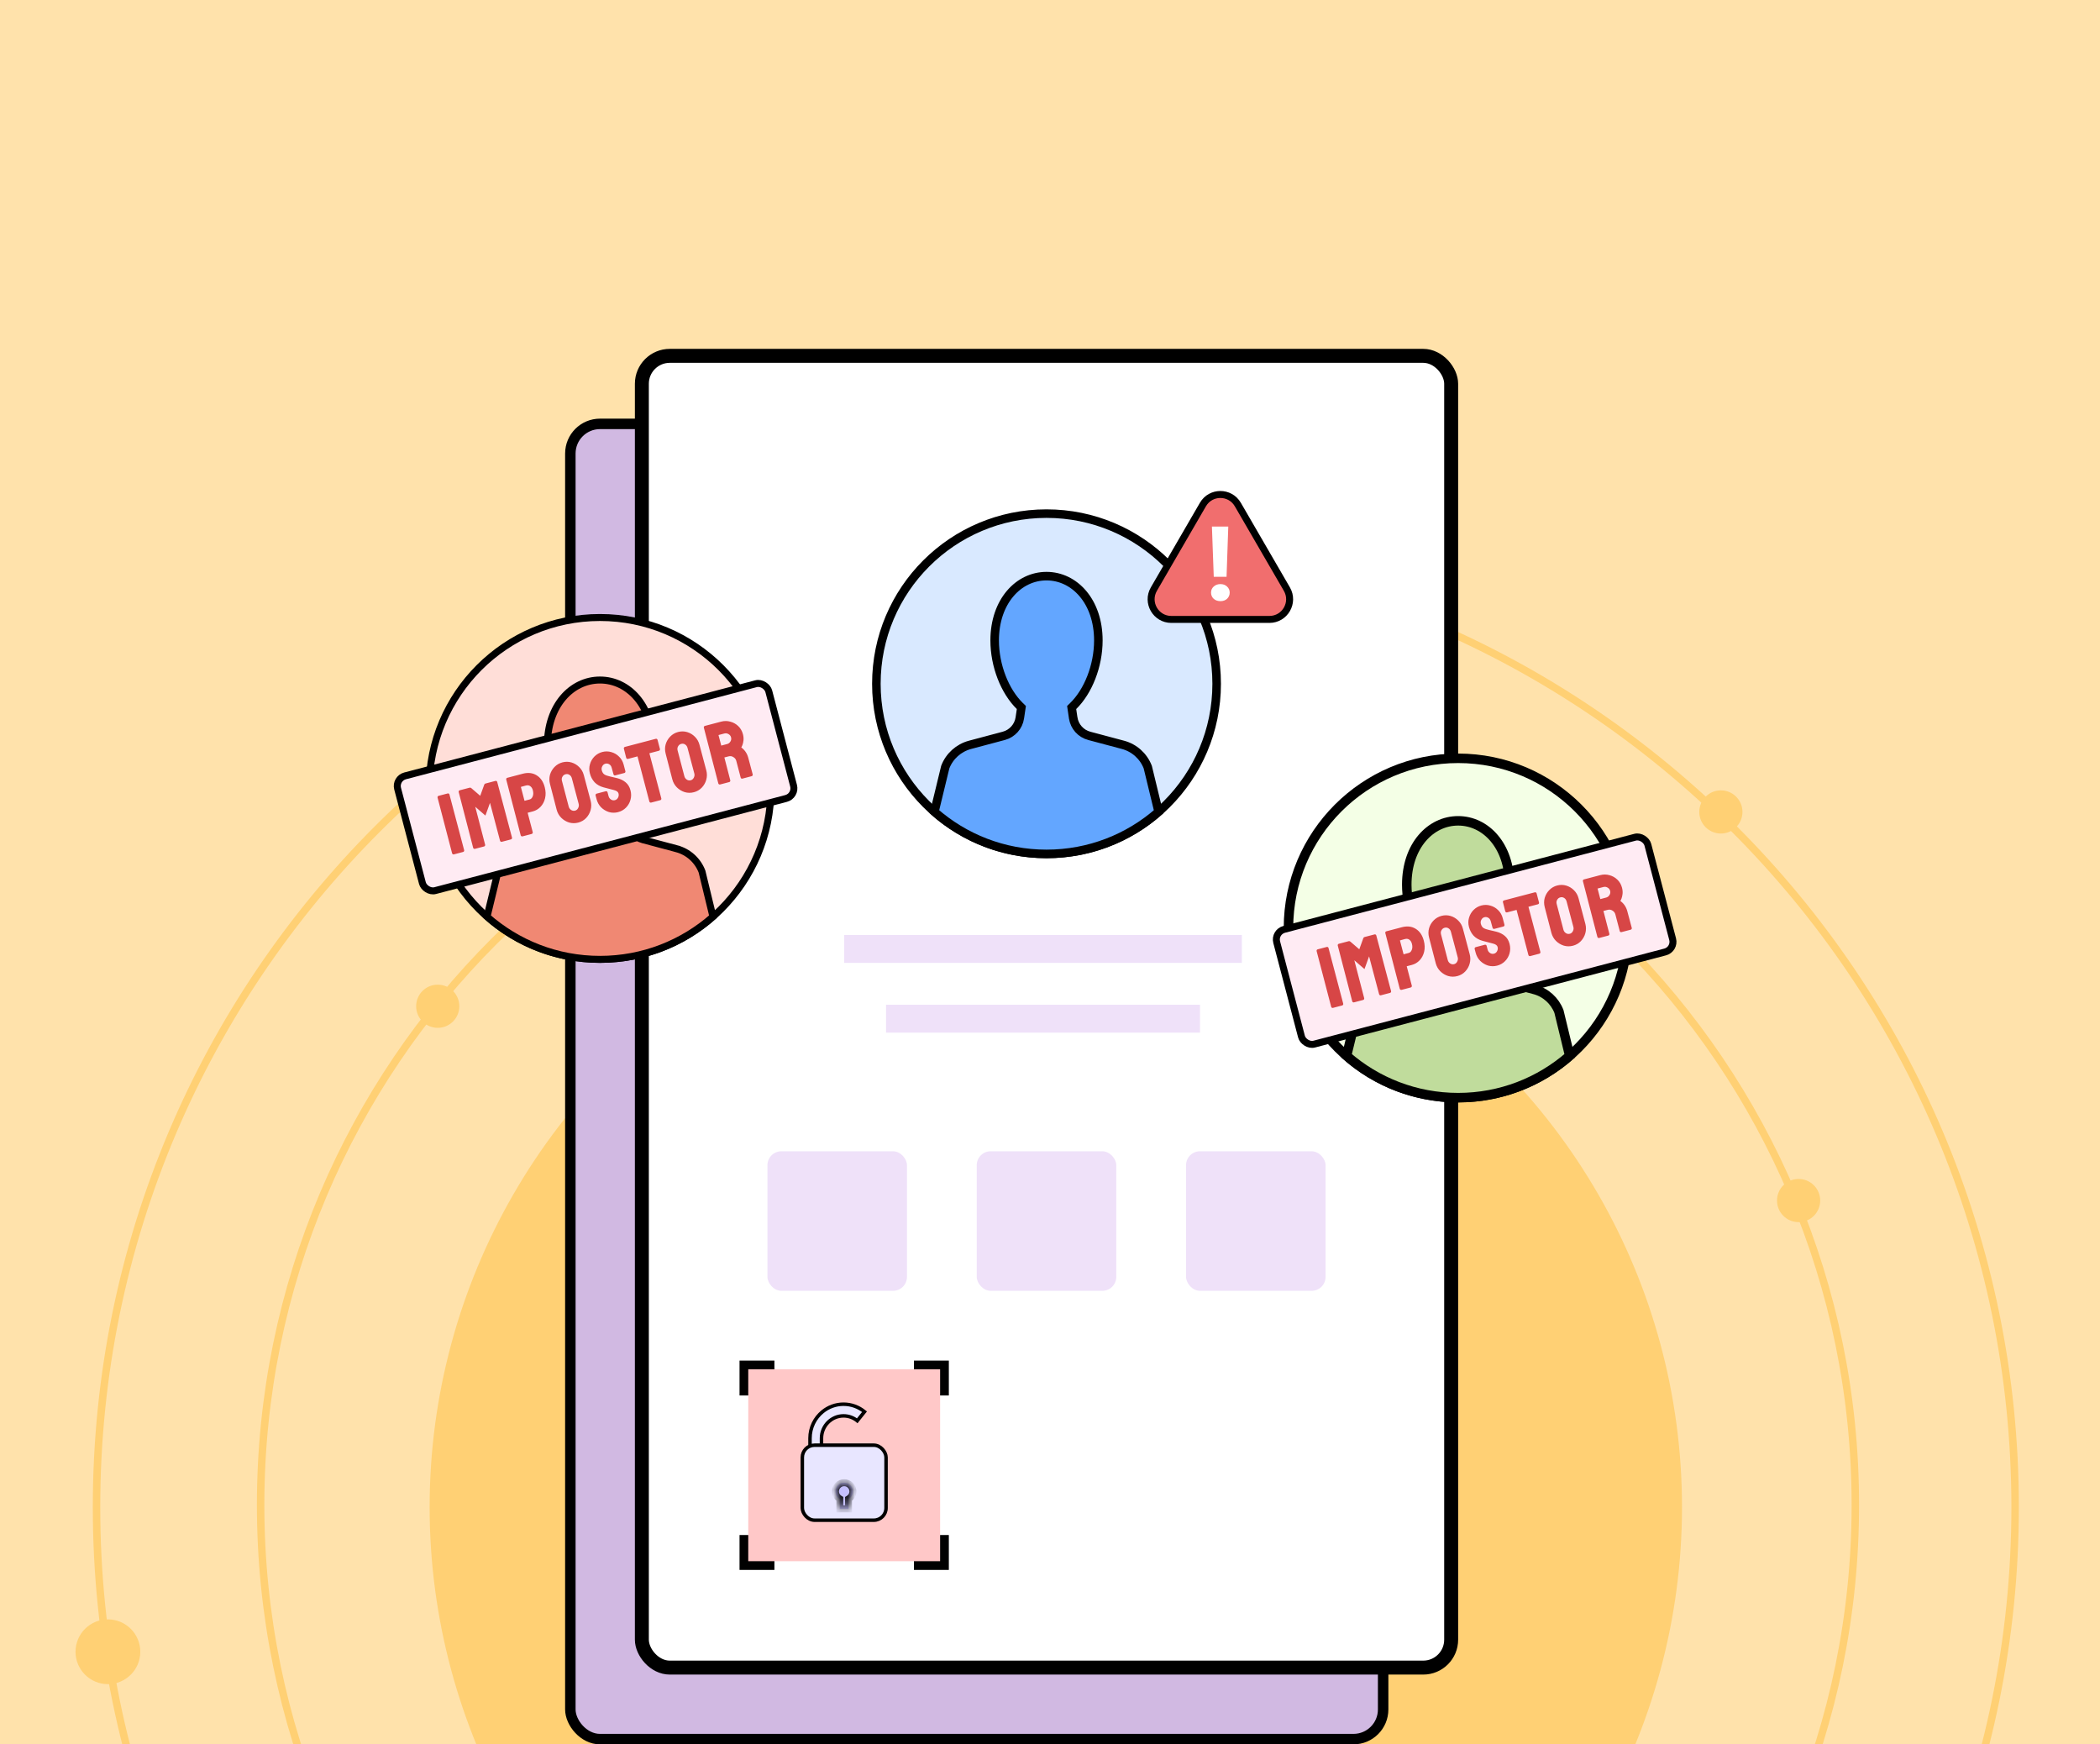 <svg width="301" height="250" viewBox="0 0 301 250" fill="none" xmlns="http://www.w3.org/2000/svg">
<rect x="0" y="0" width="301" height="250" fill="#333333" stroke="none"/>
<g clip-path="url(#clip0_1162_1794)">
<rect width="301" height="250" fill="#FFE2AB"/>
<ellipse cx="151.334" cy="216" rx="89.753" ry="89.731" fill="#FFD074"/>
<path d="M265.932 215.691C265.932 278.794 214.764 329.951 151.644 329.951C88.524 329.951 37.356 278.794 37.356 215.691C37.356 152.587 88.524 101.431 151.644 101.431C214.764 101.431 265.932 152.587 265.932 215.691Z" stroke="#FFD074" stroke-width="1.068"/>
<path d="M288.834 216C288.834 291.92 227.274 353.466 151.335 353.466C75.395 353.466 13.835 291.92 13.835 216C13.835 140.08 75.395 78.534 151.335 78.534C227.274 78.534 288.834 140.08 288.834 216Z" stroke="#FFD074" stroke-width="1.068"/>
<ellipse cx="4.642" cy="4.641" rx="4.642" ry="4.641" transform="matrix(1 0 0 -1 10.825 241.372)" fill="#FFD074"/>
<ellipse cx="3.095" cy="3.094" rx="3.095" ry="3.094" transform="matrix(1 0 0 -1 243.563 119.462)" fill="#FFD074"/>
<ellipse cx="3.095" cy="3.094" rx="3.095" ry="3.094" transform="matrix(1 0 0 -1 254.705 175.157)" fill="#FFD074"/>
<ellipse cx="3.095" cy="3.094" rx="3.095" ry="3.094" transform="matrix(1 0 0 -1 59.647 147.309)" fill="#FFD074"/>
<rect x="81.75" y="60.75" width="116.5" height="188.5" rx="4.25" fill="#D1B9E2" stroke="black" stroke-width="1.5"/>
<rect x="92" y="51" width="116" height="188" rx="4" fill="white" stroke="black" stroke-width="2"/>
<rect x="110" y="165" width="20" height="20" rx="2" fill="#EFE1F9"/>
<rect x="140" y="165" width="20" height="20" rx="2" fill="#EFE1F9"/>
<rect x="170" y="165" width="20" height="20" rx="2" fill="#EFE1F9"/>
<rect x="106" y="195" width="5" height="5" fill="black"/>
<rect x="131" y="195" width="5" height="5" fill="black"/>
<rect x="106" y="220" width="5" height="5" fill="black"/>
<rect x="131" y="220" width="5" height="5" fill="black"/>
<rect x="107.25" y="196.25" width="27.5" height="27.5" fill="#FFC8C8"/>
<path d="M123.913 202.328C123.089 201.653 122.042 201.25 120.905 201.25C119.768 201.25 118.723 201.653 117.899 202.328C116.804 203.223 116.101 204.596 116.101 206.133V207.5H117.747V206.133C117.747 204.362 119.163 202.923 120.905 202.923C121.649 202.923 122.334 203.186 122.875 203.625L123.913 202.328Z" fill="#E8E6FF" stroke="black" stroke-width="0.5" stroke-miterlimit="10"/>
<rect x="115" y="207.125" width="12" height="10.75" rx="1.75" fill="#E8E6FF" stroke="black" stroke-width="0.5"/>
<mask id="path-20-inside-1_1162_1794" fill="white">
<path fill-rule="evenodd" clip-rule="evenodd" d="M121.625 214.833C121.999 214.617 122.25 214.213 122.25 213.75C122.25 213.06 121.69 212.5 121 212.5C120.31 212.5 119.75 213.06 119.75 213.75C119.75 214.213 120.001 214.617 120.375 214.833V216.25H121.625V214.833Z"/>
</mask>
<path fill-rule="evenodd" clip-rule="evenodd" d="M121.625 214.833C121.999 214.617 122.25 214.213 122.25 213.75C122.25 213.06 121.69 212.5 121 212.5C120.31 212.5 119.75 213.06 119.75 213.75C119.75 214.213 120.001 214.617 120.375 214.833V216.25H121.625V214.833Z" fill="#C5C0FF"/>
<path d="M121.625 214.833L121.375 214.4L121.125 214.544V214.833H121.625ZM120.375 214.833H120.875V214.544L120.625 214.4L120.375 214.833ZM120.375 216.25H119.875V216.75H120.375V216.25ZM121.625 216.25V216.75H122.125V216.25H121.625ZM121.75 213.75C121.75 214.027 121.6 214.27 121.375 214.4L121.875 215.266C122.397 214.964 122.75 214.398 122.75 213.75H121.75ZM121 213C121.414 213 121.75 213.336 121.75 213.75H122.75C122.75 212.784 121.966 212 121 212V213ZM120.25 213.75C120.25 213.336 120.586 213 121 213V212C120.034 212 119.25 212.784 119.25 213.75H120.25ZM120.625 214.4C120.4 214.27 120.25 214.027 120.25 213.75H119.25C119.25 214.398 119.603 214.964 120.125 215.266L120.625 214.4ZM120.875 216.25V214.833H119.875V216.25H120.875ZM121.625 215.75H120.375V216.75H121.625V215.75ZM121.125 214.833V216.25H122.125V214.833H121.125Z" fill="black" mask="url(#path-20-inside-1_1162_1794)"/>
<path d="M233.319 133C233.319 146.431 222.431 157.319 209 157.319C195.569 157.319 184.681 146.431 184.681 133C184.681 119.569 195.569 108.681 209 108.681C222.431 108.681 233.319 119.569 233.319 133Z" fill="#F4FFE6" stroke="black" stroke-width="1.361"/>
<path d="M219.941 141.816L219.942 141.816C221.547 142.242 222.849 143.415 223.449 144.964L224.99 151.317C220.716 155.053 215.122 157.315 209 157.315C202.878 157.315 197.284 155.053 193.01 151.317L194.551 144.963C195.146 143.413 196.451 142.243 198.058 141.816L198.058 141.816L202.895 140.527L202.896 140.526C204.13 140.196 205.052 139.167 205.242 137.904L205.242 137.902L205.417 136.72L205.468 136.377L205.22 136.134C203.098 134.056 201.637 130.416 201.637 126.788C201.637 121.215 205.04 117.641 209 117.641C212.959 117.641 216.362 121.215 216.362 126.788C216.362 130.416 214.906 134.056 212.78 136.134L212.532 136.376L212.583 136.72L212.758 137.902L212.758 137.904C212.948 139.167 213.869 140.196 215.104 140.526L215.104 140.527L219.941 141.816Z" fill="#C0DC9C" stroke="black" stroke-width="1.361"/>
<path d="M174.388 98C174.388 111.469 163.469 122.388 150 122.388C136.531 122.388 125.613 111.469 125.613 98C125.613 84.531 136.531 73.612 150 73.612C163.469 73.612 174.388 84.531 174.388 98Z" fill="#D9E9FF" stroke="black" stroke-width="1.225"/>
<path d="M160.959 106.75L160.959 106.75C162.587 107.183 163.907 108.373 164.514 109.944L166.066 116.341C161.776 120.104 156.154 122.383 150 122.383C143.846 122.383 138.224 120.104 133.934 116.341L135.486 109.943C136.088 108.37 137.411 107.183 139.04 106.75L139.041 106.75L143.878 105.461L143.878 105.461C145.087 105.137 145.988 104.13 146.174 102.894L146.174 102.892L146.349 101.71L146.395 101.401L146.172 101.183C144.035 99.09 142.569 95.431 142.569 91.788C142.569 86.188 145.992 82.573 150 82.573C154.007 82.573 157.43 86.188 157.43 91.788C157.43 95.432 155.968 99.09 153.828 101.182L153.605 101.401L153.65 101.71L153.825 102.892L153.826 102.894C154.011 104.13 154.913 105.137 156.121 105.461L156.122 105.461L160.959 106.75Z" fill="#63A6FF" stroke="black" stroke-width="1.225"/>
<path d="M110.5 113C110.5 126.531 99.531 137.5 86 137.5C72.469 137.5 61.5 126.531 61.5 113C61.5 99.469 72.469 88.5 86 88.5C99.531 88.5 110.5 99.469 110.5 113Z" fill="#FFDED8" stroke="black"/>
<path d="M96.988 121.641L96.988 121.642C98.653 122.084 100.003 123.302 100.621 124.91L102.191 131.38C97.875 135.187 92.207 137.496 86 137.496C79.793 137.496 74.125 135.187 69.809 131.38L71.379 124.909C71.993 123.299 73.345 122.084 75.011 121.642L75.012 121.641L79.849 120.352L79.849 120.352C81.014 120.04 81.884 119.069 82.063 117.877L82.063 117.876L82.238 116.693L82.275 116.441L82.093 116.263C79.932 114.146 78.457 110.457 78.457 106.788C78.457 101.145 81.913 97.461 86 97.461C90.087 97.461 93.543 101.145 93.543 106.788C93.543 110.457 92.072 114.146 89.907 116.263L89.724 116.441L89.762 116.693L89.937 117.876L89.937 117.877C90.116 119.069 90.985 120.04 92.151 120.352L92.151 120.352L96.988 121.641Z" fill="#F08873" stroke="black"/>
<path d="M172 144H127V148H172V144Z" fill="#EFE1F9"/>
<path d="M178 134H121V138H178V134Z" fill="#EFE1F9"/>
<rect x="56.611" y="111.579" width="55" height="17" rx="1.5" transform="rotate(-14.712 56.611 111.579)" fill="#FFEBF3"/>
<path d="M65.028 122.292C64.989 122.302 64.965 122.288 64.955 122.25L62.873 114.273C62.864 114.242 62.876 114.222 62.907 114.214L64.207 113.873C64.238 113.865 64.257 113.876 64.265 113.907L66.371 121.878C66.381 121.916 66.37 121.94 66.34 121.948L65.028 122.292ZM68.034 121.503C68.003 121.511 67.982 121.496 67.972 121.457L65.901 113.477C65.893 113.447 65.905 113.427 65.936 113.419L67.352 113.047C67.383 113.039 67.414 113.047 67.445 113.072L68.904 114.327L69.558 112.517C69.573 112.48 69.596 112.458 69.626 112.45L71.054 112.075C71.085 112.067 71.105 112.078 71.113 112.109L73.23 120.077C73.24 120.115 73.229 120.139 73.198 120.147L71.887 120.491C71.856 120.499 71.835 120.484 71.825 120.445L70.259 114.529L69.504 116.613L67.834 115.166L69.376 121.089C69.386 121.127 69.376 121.151 69.345 121.159L68.034 121.503ZM74.859 119.711C74.821 119.721 74.796 119.707 74.786 119.668L72.716 111.688C72.708 111.657 72.719 111.638 72.75 111.63L74.978 111.044C75.69 110.858 76.308 110.927 76.832 111.252C77.364 111.576 77.727 112.109 77.922 112.852C78.066 113.402 78.083 113.906 77.972 114.365C77.861 114.824 77.66 115.208 77.368 115.516C77.077 115.824 76.726 116.032 76.316 116.14L75.434 116.371L76.202 119.296C76.212 119.335 76.198 119.359 76.159 119.369L74.859 119.711ZM75.066 114.967L75.948 114.735C76.195 114.67 76.377 114.498 76.495 114.22C76.617 113.931 76.629 113.597 76.529 113.218C76.45 112.916 76.304 112.69 76.091 112.539C75.877 112.388 75.627 112.35 75.341 112.426L74.462 112.669L75.066 114.967ZM82.841 117.739C82.424 117.849 82.013 117.845 81.61 117.727C81.213 117.6 80.864 117.39 80.564 117.096C80.261 116.795 80.054 116.432 79.942 116.006L78.988 112.324C78.876 111.899 78.875 111.485 78.985 111.084C79.102 110.681 79.308 110.329 79.601 110.029C79.894 109.729 80.246 109.525 80.656 109.417C81.074 109.307 81.481 109.312 81.876 109.432C82.271 109.551 82.615 109.759 82.908 110.054C83.208 110.347 83.414 110.707 83.526 111.133L84.504 114.809C84.615 115.234 84.614 115.653 84.498 116.063C84.388 116.464 84.188 116.819 83.897 117.127C83.611 117.425 83.259 117.629 82.841 117.739ZM82.473 116.335C82.705 116.274 82.882 116.128 83.003 115.898C83.13 115.657 83.162 115.417 83.099 115.178L82.122 111.501C82.055 111.246 81.916 111.051 81.707 110.915C81.498 110.78 81.269 110.745 81.022 110.81C80.782 110.873 80.6 111.016 80.477 111.238C80.351 111.453 80.323 111.692 80.392 111.955L81.358 115.635C81.425 115.89 81.568 116.088 81.787 116.229C82.004 116.362 82.233 116.398 82.473 116.335ZM88.552 116.239C88.134 116.349 87.724 116.345 87.321 116.228C86.924 116.101 86.575 115.89 86.274 115.597C85.98 115.294 85.776 114.929 85.665 114.504L85.525 113.97C85.514 113.931 85.529 113.907 85.567 113.897L86.867 113.555C86.898 113.547 86.919 113.563 86.929 113.601L87.069 114.135C87.136 114.39 87.279 114.589 87.498 114.73C87.715 114.863 87.944 114.898 88.183 114.835C88.423 114.772 88.604 114.625 88.725 114.395C88.847 114.165 88.875 113.926 88.81 113.678C88.735 113.392 88.484 113.193 88.058 113.081C87.916 113.044 87.694 112.987 87.392 112.909C87.091 112.831 86.806 112.757 86.54 112.686C86.049 112.55 85.651 112.324 85.344 112.007C85.043 111.681 84.831 111.282 84.707 110.81C84.593 110.377 84.596 109.962 84.716 109.567C84.833 109.164 85.036 108.817 85.323 108.527C85.619 108.234 85.968 108.035 86.37 107.929C86.78 107.822 87.183 107.827 87.578 107.947C87.979 108.057 88.326 108.259 88.619 108.555C88.917 108.84 89.122 109.196 89.234 109.621L89.484 110.573C89.492 110.604 89.48 110.624 89.449 110.632L88.15 110.973C88.118 110.981 88.099 110.97 88.091 110.939L87.829 109.99C87.758 109.719 87.615 109.521 87.4 109.396C87.185 109.27 86.962 109.238 86.73 109.299C86.49 109.362 86.309 109.508 86.188 109.739C86.064 109.962 86.035 110.197 86.1 110.444C86.167 110.7 86.277 110.898 86.43 111.04C86.583 111.182 86.823 111.292 87.15 111.372C87.195 111.385 87.279 111.408 87.404 111.442C87.534 111.465 87.675 111.499 87.827 111.542C87.977 111.577 88.109 111.608 88.224 111.636C88.347 111.662 88.422 111.679 88.449 111.688C88.893 111.804 89.269 111.99 89.576 112.249C89.882 112.499 90.095 112.853 90.215 113.309C90.33 113.75 90.33 114.176 90.215 114.587C90.105 114.988 89.904 115.339 89.61 115.639C89.323 115.93 88.97 116.13 88.552 116.239ZM93.288 114.872C93.257 114.88 93.237 114.865 93.226 114.826L91.489 108.21L89.98 108.606C89.942 108.617 89.917 108.602 89.907 108.564L89.577 107.261C89.569 107.23 89.581 107.21 89.612 107.202L94.022 106.044C94.061 106.034 94.084 106.044 94.092 106.075L94.434 107.375C94.444 107.414 94.433 107.437 94.403 107.445L92.882 107.845L94.631 114.457C94.641 114.496 94.631 114.519 94.6 114.527L93.288 114.872ZM99.419 113.386C99.001 113.496 98.591 113.492 98.188 113.374C97.791 113.247 97.442 113.037 97.141 112.743C96.839 112.442 96.632 112.079 96.52 111.654L95.566 107.971C95.454 107.546 95.453 107.132 95.563 106.731C95.68 106.328 95.886 105.977 96.179 105.676C96.472 105.376 96.824 105.172 97.234 105.064C97.652 104.954 98.058 104.959 98.454 105.079C98.849 105.198 99.193 105.406 99.486 105.701C99.786 105.995 99.992 106.354 100.104 106.78L101.082 110.456C101.193 110.881 101.191 111.3 101.076 111.71C100.966 112.111 100.766 112.466 100.474 112.774C100.189 113.072 99.837 113.276 99.419 113.386ZM99.05 111.982C99.283 111.921 99.459 111.775 99.581 111.545C99.708 111.304 99.74 111.064 99.677 110.825L98.7 107.148C98.632 106.893 98.494 106.698 98.285 106.562C98.076 106.427 97.847 106.392 97.6 106.457C97.36 106.52 97.178 106.663 97.055 106.885C96.929 107.1 96.901 107.339 96.97 107.602L97.936 111.282C98.003 111.537 98.146 111.735 98.365 111.876C98.582 112.009 98.811 112.045 99.05 111.982ZM103.173 112.276C103.142 112.284 103.121 112.269 103.111 112.231L101.041 104.251C101.033 104.22 101.044 104.2 101.075 104.192L103.419 103.576C103.837 103.467 104.248 103.471 104.651 103.588C105.06 103.696 105.414 103.896 105.714 104.19C106.013 104.475 106.219 104.835 106.333 105.268C106.408 105.554 106.433 105.825 106.409 106.079C106.383 106.326 106.333 106.546 106.26 106.739C106.184 106.924 106.11 107.068 106.038 107.169C106.578 107.524 106.93 108.015 107.094 108.641L107.731 111.018C107.741 111.056 107.726 111.081 107.688 111.091L106.376 111.435C106.345 111.443 106.327 111.436 106.321 111.413L105.69 109.01C105.617 108.731 105.453 108.518 105.199 108.37C104.951 108.212 104.684 108.17 104.397 108.245L103.631 108.446L104.516 111.862C104.526 111.9 104.515 111.924 104.484 111.932L103.173 112.276ZM103.265 107.054L104.264 106.792C104.504 106.729 104.693 106.584 104.832 106.357C104.971 106.13 105.007 105.889 104.94 105.634C104.875 105.386 104.726 105.198 104.494 105.069C104.269 104.937 104.033 104.904 103.785 104.969L102.787 105.231L103.265 107.054Z" fill="#D74646"/>
<path d="M64.955 122.25L64.799 122.29L64.8 122.29L64.955 122.25ZM62.873 114.273L63.028 114.232L63.028 114.232L62.873 114.273ZM64.265 113.907L64.11 113.948L64.11 113.948L64.265 113.907ZM66.371 121.878L66.526 121.837L66.526 121.837L66.371 121.878ZM64.987 122.137C64.992 122.136 65.024 122.129 65.061 122.151C65.099 122.173 65.109 122.204 65.11 122.209L64.8 122.29C64.811 122.333 64.838 122.392 64.9 122.428C64.962 122.464 65.025 122.459 65.069 122.447L64.987 122.137ZM65.11 122.209L63.028 114.232L62.717 114.313L64.799 122.29L65.11 122.209ZM63.028 114.232C63.03 114.24 63.037 114.276 63.014 114.316C62.99 114.356 62.956 114.367 62.947 114.369L62.866 114.059C62.827 114.069 62.771 114.095 62.737 114.154C62.702 114.213 62.707 114.274 62.718 114.313L63.028 114.232ZM62.947 114.369L64.247 114.028L64.166 113.718L62.866 114.059L62.947 114.369ZM64.247 114.028C64.239 114.03 64.204 114.037 64.164 114.014C64.124 113.99 64.112 113.956 64.11 113.948L64.42 113.866C64.41 113.827 64.385 113.772 64.326 113.737C64.266 113.702 64.205 113.707 64.166 113.718L64.247 114.028ZM64.11 113.948L66.216 121.919L66.526 121.837L64.42 113.866L64.11 113.948ZM66.216 121.918C66.216 121.918 66.214 121.913 66.214 121.903C66.214 121.893 66.216 121.877 66.224 121.859C66.243 121.816 66.28 121.798 66.299 121.793L66.38 122.103C66.43 122.09 66.487 122.056 66.517 121.989C66.543 121.93 66.535 121.873 66.526 121.837L66.216 121.918ZM66.299 121.793L64.987 122.137L65.069 122.447L66.38 122.103L66.299 121.793ZM67.972 121.457L67.817 121.498L67.817 121.498L67.972 121.457ZM65.901 113.477L66.057 113.437L66.056 113.437L65.901 113.477ZM67.445 113.072L67.55 112.951L67.545 112.947L67.445 113.072ZM68.904 114.327L68.799 114.448L68.975 114.6L69.054 114.381L68.904 114.327ZM69.558 112.517L69.409 112.457L69.407 112.463L69.558 112.517ZM71.113 112.109L70.958 112.15L70.958 112.15L71.113 112.109ZM73.23 120.077L73.385 120.036L73.385 120.036L73.23 120.077ZM71.825 120.445L71.98 120.405L71.98 120.404L71.825 120.445ZM70.259 114.529L70.414 114.488L70.283 113.993L70.109 114.475L70.259 114.529ZM69.504 116.613L69.399 116.735L69.575 116.887L69.655 116.668L69.504 116.613ZM67.834 115.166L67.939 115.045L67.548 114.707L67.678 115.207L67.834 115.166ZM69.376 121.089L69.221 121.129L69.221 121.129L69.376 121.089ZM67.993 121.348C68.012 121.343 68.052 121.341 68.091 121.369C68.107 121.381 68.116 121.394 68.121 121.403C68.126 121.411 68.127 121.416 68.127 121.417L67.817 121.498C67.826 121.534 67.847 121.588 67.899 121.626C67.958 121.67 68.025 121.671 68.074 121.658L67.993 121.348ZM68.127 121.417L66.057 113.437L65.746 113.518L67.817 121.498L68.127 121.417ZM66.056 113.437C66.059 113.445 66.066 113.481 66.042 113.52C66.019 113.56 65.985 113.572 65.976 113.574L65.895 113.264C65.856 113.274 65.8 113.299 65.765 113.359C65.731 113.418 65.736 113.479 65.746 113.518L66.056 113.437ZM65.976 113.574L67.392 113.202L67.311 112.892L65.895 113.264L65.976 113.574ZM67.392 113.202C67.381 113.205 67.368 113.205 67.357 113.202C67.347 113.199 67.343 113.196 67.346 113.198L67.545 112.947C67.485 112.899 67.403 112.868 67.311 112.892L67.392 113.202ZM67.341 113.194L68.799 114.448L69.008 114.205L67.55 112.951L67.341 113.194ZM69.054 114.381L69.708 112.572L69.407 112.463L68.753 114.272L69.054 114.381ZM69.706 112.578C69.707 112.575 69.706 112.58 69.698 112.587C69.69 112.595 69.679 112.602 69.667 112.605L69.586 112.295C69.494 112.319 69.438 112.386 69.409 112.457L69.706 112.578ZM69.667 112.605L71.095 112.23L71.013 111.92L69.586 112.295L69.667 112.605ZM71.095 112.23C71.086 112.232 71.051 112.239 71.011 112.216C70.971 112.192 70.96 112.158 70.958 112.15L71.268 112.068C71.257 112.029 71.232 111.974 71.173 111.939C71.113 111.904 71.053 111.909 71.013 111.92L71.095 112.23ZM70.958 112.15L73.075 120.118L73.385 120.036L71.268 112.068L70.958 112.15ZM73.075 120.117C73.075 120.117 73.073 120.112 73.073 120.102C73.073 120.092 73.075 120.076 73.083 120.058C73.102 120.014 73.139 119.997 73.158 119.992L73.239 120.302C73.289 120.289 73.346 120.255 73.376 120.188C73.402 120.129 73.394 120.072 73.385 120.036L73.075 120.117ZM73.158 119.992L71.846 120.336L71.928 120.646L73.239 120.302L73.158 119.992ZM71.846 120.336C71.865 120.331 71.906 120.329 71.944 120.357C71.96 120.369 71.969 120.382 71.974 120.391C71.979 120.399 71.98 120.405 71.98 120.405L71.67 120.486C71.68 120.522 71.701 120.576 71.753 120.615C71.812 120.658 71.878 120.659 71.928 120.646L71.846 120.336ZM71.98 120.404L70.414 114.488L70.104 114.57L71.67 120.486L71.98 120.404ZM70.109 114.475L69.353 116.559L69.655 116.668L70.41 114.584L70.109 114.475ZM69.609 116.492L67.939 115.045L67.729 115.287L69.399 116.735L69.609 116.492ZM67.678 115.207L69.221 121.129L69.531 121.048L67.989 115.126L67.678 115.207ZM69.221 121.129C69.221 121.129 69.22 121.124 69.22 121.114C69.22 121.104 69.222 121.088 69.23 121.07C69.249 121.026 69.286 121.009 69.304 121.004L69.386 121.314C69.436 121.301 69.493 121.267 69.523 121.2C69.549 121.141 69.541 121.084 69.531 121.048L69.221 121.129ZM69.304 121.004L67.993 121.348L68.074 121.658L69.386 121.314L69.304 121.004ZM74.786 119.668L74.631 119.708L74.631 119.709L74.786 119.668ZM72.716 111.688L72.871 111.648L72.871 111.647L72.716 111.688ZM76.832 111.252L76.747 111.389L76.749 111.389L76.832 111.252ZM77.972 114.365L78.128 114.403L77.972 114.365ZM77.368 115.516L77.252 115.406L77.368 115.516ZM75.434 116.371L75.394 116.216L75.238 116.257L75.279 116.412L75.434 116.371ZM75.066 114.967L74.91 115.008L74.951 115.163L75.106 115.122L75.066 114.967ZM76.495 114.22L76.347 114.157L76.347 114.157L76.495 114.22ZM76.091 112.539L76.183 112.408L76.183 112.408L76.091 112.539ZM75.341 112.426L75.3 112.271L75.298 112.271L75.341 112.426ZM74.462 112.669L74.419 112.514L74.267 112.557L74.307 112.71L74.462 112.669ZM74.819 119.556C74.823 119.555 74.856 119.547 74.893 119.569C74.93 119.591 74.94 119.623 74.941 119.627L74.631 119.709C74.642 119.752 74.669 119.81 74.731 119.846C74.793 119.882 74.857 119.877 74.9 119.866L74.819 119.556ZM74.941 119.628L72.871 111.648L72.561 111.728L74.631 119.708L74.941 119.628ZM72.871 111.647C72.873 111.656 72.88 111.691 72.857 111.731C72.833 111.771 72.799 111.782 72.791 111.785L72.709 111.475C72.67 111.485 72.615 111.51 72.58 111.569C72.545 111.629 72.55 111.69 72.561 111.729L72.871 111.647ZM72.791 111.785L75.019 111.2L74.938 110.889L72.709 111.475L72.791 111.785ZM75.019 111.2C75.697 111.021 76.268 111.091 76.747 111.389L76.917 111.116C76.348 110.763 75.683 110.694 74.938 110.889L75.019 111.2ZM76.749 111.389C77.237 111.687 77.58 112.18 77.767 112.893L78.077 112.811C77.874 112.038 77.49 111.466 76.915 111.116L76.749 111.389ZM77.767 112.893C77.906 113.422 77.92 113.899 77.816 114.327L78.128 114.403C78.246 113.913 78.227 113.381 78.077 112.811L77.767 112.893ZM77.816 114.327C77.711 114.763 77.522 115.12 77.252 115.406L77.485 115.626C77.798 115.296 78.011 114.886 78.128 114.403L77.816 114.327ZM77.252 115.406C76.981 115.692 76.657 115.885 76.276 115.985L76.357 116.295C76.796 116.18 77.173 115.956 77.485 115.626L77.252 115.406ZM76.276 115.985L75.394 116.216L75.475 116.526L76.357 116.295L76.276 115.985ZM75.279 116.412L76.047 119.337L76.357 119.255L75.589 116.331L75.279 116.412ZM76.047 119.337C76.046 119.332 76.039 119.3 76.061 119.263C76.083 119.225 76.114 119.216 76.119 119.214L76.2 119.525C76.243 119.513 76.301 119.486 76.338 119.424C76.374 119.362 76.369 119.299 76.357 119.255L76.047 119.337ZM76.119 119.214L74.819 119.556L74.9 119.866L76.2 119.525L76.119 119.214ZM75.106 115.122L75.988 114.89L75.907 114.58L75.025 114.812L75.106 115.122ZM75.988 114.89C76.293 114.81 76.51 114.597 76.642 114.282L76.347 114.157C76.245 114.4 76.097 114.53 75.907 114.58L75.988 114.89ZM76.642 114.282C76.782 113.953 76.791 113.582 76.684 113.177L76.374 113.259C76.467 113.612 76.453 113.908 76.347 114.157L76.642 114.282ZM76.684 113.177C76.597 112.846 76.433 112.585 76.183 112.408L75.998 112.67C76.175 112.795 76.303 112.986 76.374 113.259L76.684 113.177ZM76.183 112.408C75.926 112.226 75.626 112.185 75.3 112.271L75.382 112.581C75.629 112.516 75.829 112.55 75.998 112.67L76.183 112.408ZM75.298 112.271L74.419 112.514L74.505 112.823L75.384 112.58L75.298 112.271ZM74.307 112.71L74.91 115.008L75.221 114.926L74.617 112.628L74.307 112.71ZM81.61 117.727L81.561 117.88L81.565 117.881L81.61 117.727ZM80.564 117.096L80.45 117.21L80.451 117.211L80.564 117.096ZM79.942 116.006L79.787 116.047L79.787 116.047L79.942 116.006ZM78.988 112.324L79.143 112.284L79.143 112.283L78.988 112.324ZM78.985 111.084L78.831 111.039L78.83 111.042L78.985 111.084ZM79.601 110.029L79.716 110.141L79.716 110.141L79.601 110.029ZM81.876 109.432L81.83 109.585L81.83 109.585L81.876 109.432ZM82.908 110.054L82.794 110.167L82.796 110.169L82.908 110.054ZM83.526 111.133L83.371 111.173L83.371 111.174L83.526 111.133ZM84.504 114.809L84.659 114.768L84.659 114.768L84.504 114.809ZM84.498 116.063L84.344 116.02L84.344 116.021L84.498 116.063ZM83.897 117.127L84.012 117.238L84.013 117.237L83.897 117.127ZM83.003 115.898L82.861 115.823L82.861 115.823L83.003 115.898ZM83.099 115.178L83.254 115.137L83.254 115.136L83.099 115.178ZM82.122 111.501L81.966 111.542L81.967 111.542L82.122 111.501ZM81.707 110.915L81.794 110.781L81.707 110.915ZM80.477 111.238L80.615 111.319L80.617 111.316L80.477 111.238ZM81.787 116.229L81.701 116.364L81.703 116.366L81.787 116.229ZM82.801 117.584C82.41 117.686 82.029 117.683 81.655 117.573L81.565 117.881C81.997 118.007 82.437 118.011 82.882 117.894L82.801 117.584ZM81.659 117.575C81.285 117.455 80.958 117.258 80.675 116.982L80.451 117.211C80.769 117.522 81.14 117.745 81.561 117.88L81.659 117.575ZM80.677 116.983C80.395 116.703 80.202 116.365 80.097 115.966L79.787 116.047C79.906 116.499 80.127 116.888 80.45 117.21L80.677 116.983ZM80.097 115.966L79.143 112.284L78.833 112.364L79.787 116.047L80.097 115.966ZM79.143 112.283C79.038 111.883 79.038 111.499 79.139 111.127L78.83 111.042C78.713 111.472 78.714 111.914 78.833 112.365L79.143 112.283ZM79.139 111.129C79.249 110.751 79.441 110.423 79.716 110.141L79.486 109.917C79.175 110.236 78.956 110.611 78.831 111.039L79.139 111.129ZM79.716 110.141C79.989 109.862 80.315 109.673 80.697 109.572L80.615 109.262C80.178 109.377 79.8 109.596 79.486 109.917L79.716 110.141ZM80.697 109.572C81.088 109.47 81.464 109.475 81.83 109.585L81.922 109.278C81.497 109.15 81.061 109.145 80.615 109.262L80.697 109.572ZM81.83 109.585C82.199 109.697 82.52 109.89 82.794 110.167L83.022 109.941C82.71 109.627 82.343 109.406 81.922 109.278L81.83 109.585ZM82.796 110.169C83.074 110.441 83.266 110.774 83.371 111.173L83.681 111.092C83.562 110.64 83.342 110.254 83.02 109.939L82.796 110.169ZM83.371 111.174L84.349 114.85L84.659 114.768L83.681 111.091L83.371 111.174ZM84.349 114.849C84.453 115.248 84.451 115.637 84.344 116.02L84.653 116.107C84.776 115.668 84.778 115.22 84.659 114.768L84.349 114.849ZM84.344 116.021C84.241 116.396 84.054 116.727 83.78 117.017L84.013 117.237C84.322 116.91 84.536 116.533 84.653 116.106L84.344 116.021ZM83.781 117.016C83.516 117.292 83.191 117.481 82.801 117.584L82.882 117.894C83.327 117.777 83.705 117.559 84.012 117.238L83.781 117.016ZM82.513 116.49C82.793 116.416 83.004 116.239 83.145 115.972L82.861 115.823C82.759 116.017 82.617 116.131 82.432 116.18L82.513 116.49ZM83.145 115.973C83.289 115.701 83.329 115.419 83.254 115.137L82.944 115.218C82.996 115.415 82.972 115.614 82.861 115.823L83.145 115.973ZM83.254 115.136L82.276 111.46L81.967 111.542L82.944 115.219L83.254 115.136ZM82.277 111.461C82.2 111.169 82.039 110.939 81.794 110.781L81.62 111.05C81.794 111.162 81.909 111.323 81.966 111.542L82.277 111.461ZM81.794 110.781C81.546 110.62 81.271 110.579 80.981 110.655L81.063 110.965C81.268 110.911 81.45 110.94 81.62 111.05L81.794 110.781ZM80.981 110.655C80.698 110.729 80.481 110.901 80.337 111.161L80.617 111.316C80.72 111.131 80.866 111.017 81.063 110.965L80.981 110.655ZM80.338 111.158C80.189 111.413 80.158 111.696 80.237 111.996L80.547 111.915C80.488 111.689 80.513 111.494 80.615 111.319L80.338 111.158ZM80.237 111.996L81.203 115.675L81.513 115.594L80.547 111.915L80.237 111.996ZM81.203 115.675C81.28 115.969 81.447 116.201 81.701 116.364L81.874 116.094C81.689 115.975 81.57 115.811 81.513 115.594L81.203 115.675ZM81.703 116.366C81.957 116.521 82.23 116.564 82.513 116.49L82.432 116.18C82.236 116.231 82.052 116.204 81.871 116.093L81.703 116.366ZM87.321 116.228L87.272 116.381L87.276 116.382L87.321 116.228ZM86.274 115.597L86.159 115.709L86.162 115.712L86.274 115.597ZM87.498 114.73L87.411 114.864L87.414 114.866L87.498 114.73ZM88.725 114.395L88.584 114.32L88.725 114.395ZM88.058 113.081L88.098 112.926L88.058 113.081ZM87.392 112.909L87.432 112.754L87.392 112.909ZM86.54 112.686L86.497 112.841L86.499 112.841L86.54 112.686ZM85.344 112.007L85.226 112.116L85.229 112.119L85.344 112.007ZM84.716 109.567L84.869 109.613L84.87 109.612L84.716 109.567ZM85.323 108.527L85.211 108.413L85.21 108.414L85.323 108.527ZM87.578 107.947L87.532 108.1L87.536 108.102L87.578 107.947ZM88.619 108.555L88.505 108.668L88.508 108.67L88.619 108.555ZM88.091 110.939L88.246 110.898L88.245 110.896L88.091 110.939ZM87.829 109.99L87.674 110.031L87.675 110.033L87.829 109.99ZM87.4 109.396L87.481 109.257L87.481 109.257L87.4 109.396ZM86.188 109.739L86.328 109.817L86.329 109.814L86.188 109.739ZM86.43 111.04L86.539 110.922L86.43 111.04ZM87.15 111.372L87.195 111.218L87.188 111.216L87.15 111.372ZM87.404 111.442L87.362 111.597L87.375 111.6L87.404 111.442ZM87.827 111.542L87.784 111.696L87.791 111.698L87.827 111.542ZM88.224 111.636L88.186 111.792L88.191 111.793L88.224 111.636ZM88.449 111.688L88.397 111.841L88.409 111.844L88.449 111.688ZM89.576 112.249L89.473 112.371L89.475 112.373L89.576 112.249ZM90.215 114.587L90.061 114.544L90.06 114.545L90.215 114.587ZM89.61 115.639L89.724 115.752L89.725 115.751L89.61 115.639ZM88.511 116.084C88.121 116.187 87.74 116.183 87.366 116.074L87.276 116.382C87.708 116.508 88.148 116.511 88.593 116.395L88.511 116.084ZM87.37 116.075C86.996 115.956 86.669 115.758 86.386 115.482L86.162 115.712C86.48 116.022 86.851 116.246 87.272 116.381L87.37 116.075ZM86.389 115.485C86.115 115.203 85.925 114.863 85.82 114.463L85.51 114.545C85.628 114.996 85.845 115.385 86.159 115.709L86.389 115.485ZM85.82 114.463L85.68 113.929L85.369 114.011L85.51 114.545L85.82 114.463ZM85.68 113.929C85.681 113.934 85.688 113.966 85.666 114.004C85.644 114.041 85.613 114.051 85.608 114.052L85.527 113.742C85.483 113.753 85.425 113.78 85.389 113.842C85.353 113.904 85.358 113.967 85.369 114.011L85.68 113.929ZM85.608 114.052L86.908 113.71L86.826 113.4L85.527 113.742L85.608 114.052ZM86.908 113.71C86.889 113.715 86.849 113.718 86.81 113.689C86.794 113.677 86.785 113.664 86.78 113.656C86.775 113.648 86.774 113.642 86.774 113.642L87.084 113.561C87.075 113.525 87.053 113.471 87.001 113.432C86.943 113.388 86.876 113.387 86.826 113.4L86.908 113.71ZM86.774 113.642L86.914 114.176L87.224 114.094L87.084 113.561L86.774 113.642ZM86.914 114.176C86.991 114.469 87.158 114.701 87.411 114.864L87.585 114.595C87.4 114.476 87.281 114.312 87.224 114.094L86.914 114.176ZM87.414 114.866C87.667 115.022 87.941 115.065 88.224 114.99L88.143 114.68C87.946 114.732 87.763 114.704 87.582 114.593L87.414 114.866ZM88.224 114.99C88.51 114.915 88.726 114.738 88.867 114.47L88.584 114.32C88.482 114.513 88.337 114.629 88.143 114.68L88.224 114.99ZM88.867 114.47C89.007 114.205 89.04 113.924 88.965 113.637L88.655 113.719C88.71 113.927 88.687 114.125 88.584 114.32L88.867 114.47ZM88.965 113.637C88.869 113.27 88.551 113.045 88.098 112.926L88.017 113.237C88.418 113.341 88.601 113.513 88.655 113.719L88.965 113.637ZM88.098 112.926C87.956 112.889 87.734 112.832 87.432 112.754L87.352 113.064C87.654 113.142 87.876 113.2 88.017 113.237L88.098 112.926ZM87.432 112.754C87.131 112.676 86.847 112.602 86.581 112.531L86.499 112.841C86.766 112.912 87.05 112.986 87.352 113.064L87.432 112.754ZM86.582 112.532C86.115 112.402 85.743 112.189 85.459 111.896L85.229 112.119C85.558 112.459 85.983 112.698 86.497 112.841L86.582 112.532ZM85.462 111.899C85.181 111.594 84.98 111.218 84.862 110.769L84.552 110.851C84.682 111.345 84.906 111.769 85.226 112.116L85.462 111.899ZM84.862 110.769C84.755 110.362 84.759 109.978 84.869 109.613L84.562 109.521C84.433 109.947 84.431 110.391 84.552 110.851L84.862 110.769ZM84.87 109.612C84.98 109.234 85.169 108.91 85.437 108.639L85.21 108.414C84.903 108.724 84.687 109.094 84.562 109.522L84.87 109.612ZM85.436 108.64C85.712 108.368 86.036 108.183 86.411 108.084L86.329 107.774C85.9 107.887 85.526 108.1 85.211 108.413L85.436 108.64ZM86.411 108.084C86.793 107.984 87.166 107.99 87.532 108.1L87.625 107.793C87.2 107.665 86.767 107.659 86.329 107.774L86.411 108.084ZM87.536 108.102C87.91 108.204 88.232 108.392 88.505 108.667L88.733 108.442C88.42 108.126 88.049 107.909 87.621 107.792L87.536 108.102ZM88.508 108.67C88.783 108.934 88.974 109.263 89.079 109.662L89.389 109.581C89.27 109.128 89.051 108.746 88.73 108.439L88.508 108.67ZM89.079 109.662L89.329 110.614L89.639 110.532L89.389 109.581L89.079 109.662ZM89.329 110.614C89.326 110.605 89.319 110.57 89.343 110.53C89.366 110.49 89.4 110.479 89.409 110.477L89.49 110.787C89.529 110.776 89.585 110.751 89.62 110.692C89.654 110.632 89.649 110.572 89.639 110.532L89.329 110.614ZM89.409 110.477L88.109 110.818L88.19 111.128L89.49 110.787L89.409 110.477ZM88.109 110.818C88.117 110.816 88.153 110.809 88.192 110.832C88.232 110.855 88.244 110.89 88.246 110.898L87.936 110.98C87.946 111.019 87.971 111.074 88.031 111.109C88.09 111.144 88.151 111.138 88.19 111.128L88.109 110.818ZM88.245 110.896L87.984 109.948L87.675 110.033L87.936 110.981L88.245 110.896ZM87.984 109.949C87.904 109.643 87.737 109.407 87.481 109.257L87.319 109.534C87.493 109.635 87.612 109.796 87.674 110.031L87.984 109.949ZM87.481 109.257C87.231 109.111 86.964 109.071 86.689 109.144L86.77 109.454C86.96 109.404 87.14 109.429 87.319 109.534L87.481 109.257ZM86.689 109.144C86.403 109.219 86.187 109.396 86.046 109.664L86.329 109.814C86.431 109.621 86.576 109.505 86.77 109.454L86.689 109.144ZM86.047 109.661C85.904 109.92 85.869 110.198 85.945 110.485L86.255 110.404C86.2 110.196 86.225 110.003 86.328 109.817L86.047 109.661ZM85.945 110.485C86.018 110.762 86.141 110.99 86.321 111.158L86.539 110.922C86.414 110.806 86.316 110.637 86.255 110.404L85.945 110.485ZM86.321 111.158C86.503 111.326 86.773 111.445 87.112 111.528L87.188 111.216C86.873 111.14 86.663 111.037 86.539 110.922L86.321 111.158ZM87.105 111.526C87.152 111.54 87.238 111.563 87.362 111.597L87.446 111.287C87.321 111.253 87.238 111.231 87.195 111.218L87.105 111.526ZM87.375 111.6C87.5 111.622 87.636 111.654 87.784 111.696L87.871 111.387C87.715 111.343 87.569 111.309 87.433 111.284L87.375 111.6ZM87.791 111.698C87.94 111.733 88.072 111.764 88.187 111.792L88.262 111.48C88.147 111.452 88.014 111.421 87.864 111.385L87.791 111.698ZM88.191 111.793C88.318 111.819 88.381 111.835 88.397 111.84L88.501 111.537C88.462 111.523 88.376 111.504 88.257 111.479L88.191 111.793ZM88.409 111.844C88.833 111.954 89.186 112.13 89.473 112.371L89.679 112.126C89.351 111.85 88.953 111.653 88.489 111.533L88.409 111.844ZM89.475 112.373C89.749 112.598 89.946 112.92 90.059 113.35L90.37 113.269C90.243 112.786 90.014 112.401 89.678 112.125L89.475 112.373ZM90.059 113.35C90.168 113.765 90.168 114.162 90.061 114.544L90.369 114.63C90.493 114.19 90.492 113.735 90.37 113.269L90.059 113.35ZM90.06 114.545C89.958 114.919 89.77 115.246 89.496 115.527L89.725 115.751C90.037 115.431 90.253 115.057 90.37 114.629L90.06 114.545ZM89.496 115.526C89.23 115.795 88.903 115.982 88.511 116.084L88.593 116.395C89.037 116.278 89.415 116.064 89.724 115.752L89.496 115.526ZM91.489 108.21L91.644 108.17L91.604 108.015L91.448 108.055L91.489 108.21ZM89.907 108.564L89.752 108.603L89.752 108.604L89.907 108.564ZM89.577 107.261L89.733 107.221L89.733 107.22L89.577 107.261ZM92.882 107.845L92.841 107.69L92.686 107.73L92.727 107.886L92.882 107.845ZM94.631 114.457L94.786 114.417L94.786 114.416L94.631 114.457ZM93.247 114.717C93.266 114.712 93.307 114.709 93.345 114.738C93.361 114.75 93.371 114.763 93.375 114.771C93.38 114.78 93.381 114.785 93.382 114.785L93.071 114.867C93.081 114.903 93.102 114.957 93.154 114.995C93.213 115.039 93.279 115.04 93.329 115.027L93.247 114.717ZM93.382 114.785L91.644 108.17L91.334 108.251L93.071 114.867L93.382 114.785ZM91.448 108.055L89.94 108.451L90.021 108.762L91.53 108.365L91.448 108.055ZM89.94 108.451C89.944 108.45 89.977 108.443 90.014 108.465C90.051 108.487 90.061 108.518 90.062 108.523L89.752 108.604C89.763 108.648 89.79 108.706 89.852 108.742C89.914 108.778 89.978 108.773 90.021 108.762L89.94 108.451ZM90.063 108.524L89.733 107.221L89.422 107.3L89.752 108.603L90.063 108.524ZM89.733 107.22C89.735 107.228 89.742 107.264 89.718 107.304C89.695 107.344 89.661 107.355 89.652 107.357L89.571 107.047C89.532 107.057 89.476 107.083 89.441 107.142C89.407 107.201 89.412 107.262 89.422 107.301L89.733 107.22ZM89.652 107.357L94.063 106.199L93.981 105.889L89.571 107.047L89.652 107.357ZM94.063 106.199C94.063 106.199 94.057 106.201 94.048 106.201C94.038 106.201 94.022 106.199 94.004 106.191C93.96 106.171 93.942 106.135 93.937 106.116L94.247 106.034C94.234 105.985 94.201 105.927 94.134 105.898C94.075 105.871 94.017 105.879 93.981 105.889L94.063 106.199ZM93.937 106.116L94.279 107.416L94.589 107.334L94.247 106.034L93.937 106.116ZM94.279 107.416C94.279 107.416 94.277 107.41 94.277 107.401C94.277 107.391 94.279 107.375 94.287 107.357C94.306 107.313 94.343 107.295 94.362 107.29L94.443 107.6C94.493 107.587 94.55 107.554 94.58 107.487C94.606 107.428 94.598 107.37 94.589 107.334L94.279 107.416ZM94.362 107.29L92.841 107.69L92.923 108L94.443 107.6L94.362 107.29ZM92.727 107.886L94.476 114.498L94.786 114.416L93.037 107.804L92.727 107.886ZM94.476 114.498C94.476 114.498 94.474 114.492 94.474 114.483C94.474 114.473 94.476 114.457 94.484 114.439C94.504 114.395 94.54 114.377 94.559 114.372L94.64 114.683C94.69 114.67 94.747 114.636 94.777 114.569C94.803 114.51 94.795 114.452 94.786 114.417L94.476 114.498ZM94.559 114.372L93.247 114.717L93.329 115.027L94.64 114.683L94.559 114.372ZM98.188 113.374L98.139 113.527L98.143 113.528L98.188 113.374ZM97.141 112.743L97.028 112.857L97.029 112.858L97.141 112.743ZM96.52 111.654L96.365 111.694L96.365 111.694L96.52 111.654ZM95.566 107.971L95.721 107.931L95.721 107.93L95.566 107.971ZM95.563 106.731L95.409 106.686L95.408 106.689L95.563 106.731ZM96.179 105.676L96.294 105.788L96.294 105.788L96.179 105.676ZM98.454 105.079L98.407 105.232L98.407 105.232L98.454 105.079ZM99.486 105.701L99.372 105.814L99.374 105.816L99.486 105.701ZM100.104 106.78L99.949 106.82L99.949 106.821L100.104 106.78ZM101.082 110.456L101.237 110.415L101.236 110.415L101.082 110.456ZM101.076 111.71L100.922 111.667L100.921 111.668L101.076 111.71ZM100.474 112.774L100.59 112.885L100.591 112.884L100.474 112.774ZM99.581 111.545L99.439 111.47L99.439 111.47L99.581 111.545ZM99.677 110.825L99.832 110.784L99.832 110.783L99.677 110.825ZM98.7 107.148L98.544 107.189L98.544 107.19L98.7 107.148ZM98.285 106.562L98.372 106.428L98.285 106.562ZM97.055 106.885L97.193 106.966L97.195 106.963L97.055 106.885ZM98.365 111.876L98.278 112.011L98.281 112.013L98.365 111.876ZM99.379 113.231C98.988 113.334 98.607 113.33 98.233 113.22L98.143 113.528C98.575 113.654 99.015 113.658 99.46 113.541L99.379 113.231ZM98.237 113.222C97.863 113.102 97.536 112.905 97.253 112.629L97.029 112.858C97.347 113.169 97.718 113.392 98.139 113.527L98.237 113.222ZM97.254 112.63C96.973 112.35 96.78 112.012 96.675 111.613L96.365 111.694C96.484 112.146 96.705 112.535 97.028 112.857L97.254 112.63ZM96.675 111.613L95.721 107.931L95.41 108.011L96.365 111.694L96.675 111.613ZM95.721 107.93C95.616 107.53 95.615 107.146 95.717 106.774L95.408 106.689C95.29 107.119 95.292 107.561 95.411 108.012L95.721 107.93ZM95.717 106.776C95.827 106.398 96.019 106.07 96.294 105.788L96.064 105.564C95.752 105.883 95.534 106.258 95.409 106.686L95.717 106.776ZM96.294 105.788C96.567 105.509 96.892 105.32 97.275 105.219L97.193 104.909C96.755 105.024 96.378 105.243 96.064 105.564L96.294 105.788ZM97.275 105.219C97.665 105.117 98.042 105.122 98.407 105.232L98.5 104.925C98.075 104.797 97.638 104.792 97.193 104.909L97.275 105.219ZM98.407 105.232C98.777 105.344 99.098 105.537 99.372 105.814L99.6 105.588C99.288 105.274 98.921 105.053 98.5 104.925L98.407 105.232ZM99.374 105.816C99.652 106.088 99.844 106.421 99.949 106.82L100.259 106.739C100.14 106.287 99.92 105.901 99.598 105.586L99.374 105.816ZM99.949 106.821L100.927 110.497L101.236 110.415L100.259 106.738L99.949 106.821ZM100.926 110.497C101.031 110.895 101.029 111.285 100.922 111.667L101.23 111.754C101.354 111.315 101.355 110.867 101.237 110.415L100.926 110.497ZM100.921 111.668C100.819 112.043 100.631 112.374 100.358 112.664L100.591 112.884C100.9 112.557 101.114 112.18 101.231 111.753L100.921 111.668ZM100.359 112.663C100.094 112.939 99.769 113.128 99.379 113.231L99.46 113.541C99.905 113.424 100.283 113.206 100.59 112.885L100.359 112.663ZM99.091 112.137C99.371 112.063 99.582 111.886 99.723 111.619L99.439 111.47C99.337 111.664 99.194 111.778 99.01 111.827L99.091 112.137ZM99.723 111.62C99.867 111.348 99.906 111.066 99.832 110.784L99.522 110.865C99.574 111.062 99.549 111.261 99.439 111.47L99.723 111.62ZM99.832 110.783L98.854 107.107L98.544 107.19L99.522 110.866L99.832 110.783ZM98.855 107.108C98.778 106.816 98.617 106.586 98.372 106.428L98.198 106.697C98.371 106.809 98.487 106.97 98.544 107.189L98.855 107.108ZM98.372 106.428C98.124 106.267 97.849 106.226 97.559 106.302L97.641 106.612C97.846 106.558 98.028 106.587 98.198 106.697L98.372 106.428ZM97.559 106.302C97.276 106.376 97.059 106.548 96.915 106.808L97.195 106.963C97.298 106.778 97.444 106.664 97.641 106.612L97.559 106.302ZM96.916 106.805C96.767 107.06 96.736 107.343 96.815 107.643L97.125 107.562C97.066 107.336 97.091 107.141 97.193 106.966L96.916 106.805ZM96.815 107.643L97.781 111.322L98.091 111.241L97.125 107.562L96.815 107.643ZM97.781 111.322C97.858 111.616 98.025 111.848 98.278 112.011L98.452 111.741C98.267 111.622 98.148 111.458 98.091 111.241L97.781 111.322ZM98.281 112.013C98.534 112.168 98.808 112.211 99.091 112.137L99.01 111.827C98.814 111.878 98.63 111.851 98.449 111.74L98.281 112.013ZM103.111 112.231L102.956 112.271L102.956 112.271L103.111 112.231ZM101.041 104.251L101.196 104.21L101.196 104.21L101.041 104.251ZM104.651 103.588L104.606 103.742L104.61 103.743L104.651 103.588ZM105.714 104.19L105.602 104.304L105.604 104.306L105.714 104.19ZM106.409 106.079L106.569 106.096L106.569 106.094L106.409 106.079ZM106.26 106.739L106.408 106.799L106.41 106.796L106.26 106.739ZM106.038 107.169L105.907 107.076L105.811 107.212L105.95 107.303L106.038 107.169ZM107.094 108.641L106.939 108.682L106.939 108.683L107.094 108.641ZM107.731 111.018L107.886 110.977L107.885 110.976L107.731 111.018ZM105.199 108.37L105.113 108.505L105.118 108.508L105.199 108.37ZM103.631 108.446L103.59 108.291L103.436 108.332L103.476 108.487L103.631 108.446ZM104.516 111.862L104.36 111.902L104.361 111.902L104.516 111.862ZM103.265 107.054L103.11 107.094L103.151 107.249L103.306 107.209L103.265 107.054ZM104.832 106.357L104.695 106.273L104.832 106.357ZM104.494 105.069L104.413 105.207L104.416 105.209L104.494 105.069ZM102.787 105.231L102.746 105.076L102.591 105.117L102.632 105.272L102.787 105.231ZM103.132 112.121C103.151 112.116 103.192 112.114 103.23 112.142C103.246 112.154 103.255 112.167 103.26 112.176C103.265 112.184 103.266 112.19 103.266 112.19L102.956 112.271C102.966 112.307 102.987 112.361 103.039 112.4C103.098 112.443 103.164 112.444 103.214 112.431L103.132 112.121ZM103.266 112.19L101.196 104.21L100.886 104.291L102.956 112.271L103.266 112.19ZM101.196 104.21C101.198 104.218 101.205 104.254 101.182 104.294C101.158 104.334 101.124 104.345 101.116 104.347L101.034 104.037C100.995 104.047 100.939 104.073 100.905 104.132C100.87 104.191 100.875 104.252 100.886 104.291L101.196 104.21ZM101.116 104.347L103.46 103.732L103.379 103.421L101.034 104.037L101.116 104.347ZM103.46 103.732C103.851 103.629 104.232 103.633 104.606 103.742L104.696 103.434C104.264 103.308 103.824 103.305 103.379 103.421L103.46 103.732ZM104.61 103.743C104.992 103.844 105.322 104.031 105.602 104.304L105.826 104.075C105.506 103.762 105.127 103.548 104.692 103.433L104.61 103.743ZM105.604 104.306C105.879 104.569 106.071 104.902 106.178 105.309L106.488 105.227C106.367 104.768 106.147 104.382 105.825 104.074L105.604 104.306ZM106.178 105.309C106.249 105.58 106.272 105.831 106.249 106.064L106.569 106.094C106.595 105.818 106.567 105.529 106.488 105.227L106.178 105.309ZM106.25 106.062C106.225 106.298 106.177 106.504 106.11 106.682L106.41 106.796C106.489 106.588 106.541 106.354 106.569 106.096L106.25 106.062ZM106.111 106.678C106.038 106.858 105.97 106.989 105.907 107.076L106.168 107.262C106.251 107.146 106.331 106.99 106.408 106.799L106.111 106.678ZM105.95 107.303C106.456 107.636 106.785 108.093 106.939 108.682L107.249 108.601C107.075 107.936 106.699 107.412 106.126 107.035L105.95 107.303ZM106.939 108.683L107.576 111.059L107.885 110.976L107.249 108.6L106.939 108.683ZM107.576 111.058C107.574 111.054 107.567 111.021 107.589 110.984C107.611 110.947 107.643 110.937 107.647 110.936L107.729 111.246C107.772 111.235 107.83 111.208 107.866 111.146C107.902 111.084 107.897 111.02 107.886 110.977L107.576 111.058ZM107.647 110.936L106.336 111.28L106.417 111.59L107.729 111.246L107.647 110.936ZM106.336 111.28C106.337 111.28 106.343 111.278 106.353 111.278C106.364 111.278 106.38 111.279 106.4 111.287C106.42 111.295 106.438 111.309 106.453 111.327C106.466 111.344 106.473 111.361 106.476 111.372L106.166 111.453C106.179 111.503 106.213 111.557 106.279 111.584C106.334 111.607 106.387 111.598 106.417 111.59L106.336 111.28ZM106.476 111.372L105.845 108.969L105.535 109.051L106.166 111.453L106.476 111.372ZM105.845 108.969C105.761 108.649 105.57 108.401 105.28 108.231L105.118 108.508C105.336 108.636 105.473 108.814 105.535 109.051L105.845 108.969ZM105.285 108.234C104.999 108.052 104.686 108.004 104.357 108.09L104.438 108.4C104.681 108.336 104.903 108.371 105.113 108.505L105.285 108.234ZM104.357 108.09L103.59 108.291L103.672 108.601L104.438 108.4L104.357 108.09ZM103.476 108.487L104.36 111.902L104.671 111.822L103.786 108.406L103.476 108.487ZM104.361 111.902C104.36 111.902 104.359 111.897 104.359 111.887C104.359 111.877 104.361 111.862 104.369 111.843C104.388 111.8 104.425 111.782 104.444 111.777L104.525 112.087C104.575 112.074 104.632 112.041 104.662 111.973C104.688 111.914 104.68 111.857 104.671 111.821L104.361 111.902ZM104.444 111.777L103.132 112.121L103.214 112.431L104.525 112.087L104.444 111.777ZM103.306 107.209L104.304 106.947L104.223 106.636L103.225 106.899L103.306 107.209ZM104.304 106.947C104.587 106.872 104.81 106.7 104.969 106.441L104.695 106.273C104.576 106.467 104.42 106.585 104.223 106.636L104.304 106.947ZM104.969 106.441C105.13 106.177 105.173 105.891 105.095 105.593L104.785 105.675C104.841 105.887 104.812 106.083 104.695 106.273L104.969 106.441ZM105.095 105.593C105.018 105.301 104.84 105.078 104.572 104.928L104.416 105.209C104.612 105.318 104.731 105.471 104.785 105.675L105.095 105.593ZM104.574 104.93C104.314 104.778 104.034 104.738 103.744 104.814L103.826 105.124C104.032 105.07 104.224 105.097 104.413 105.207L104.574 104.93ZM103.744 104.814L102.746 105.076L102.828 105.386L103.826 105.124L103.744 104.814ZM102.632 105.272L103.11 107.094L103.421 107.013L102.942 105.191L102.632 105.272Z" fill="#D74646"/>
<rect x="56.611" y="111.579" width="55" height="17" rx="1.5" transform="rotate(-14.712 56.611 111.579)" stroke="black"/>
<rect x="182.611" y="133.579" width="55" height="17" rx="1.5" transform="rotate(-14.712 182.611 133.579)" fill="#FFEBF3"/>
<path d="M191.028 144.292C190.989 144.302 190.965 144.288 190.955 144.25L188.873 136.273C188.864 136.242 188.876 136.222 188.907 136.214L190.207 135.873C190.238 135.865 190.257 135.876 190.265 135.907L192.371 143.878C192.381 143.916 192.37 143.94 192.339 143.948L191.028 144.292ZM194.034 143.503C194.003 143.511 193.982 143.496 193.972 143.457L191.901 135.477C191.893 135.447 191.905 135.427 191.936 135.419L193.352 135.047C193.383 135.039 193.414 135.047 193.445 135.072L194.904 136.327L195.557 134.517C195.573 134.48 195.596 134.458 195.627 134.45L197.054 134.075C197.085 134.067 197.105 134.078 197.113 134.109L199.23 142.077C199.24 142.115 199.229 142.139 199.198 142.147L197.887 142.491C197.856 142.499 197.835 142.484 197.825 142.445L196.259 136.529L195.504 138.613L193.834 137.166L195.376 143.089C195.386 143.127 195.376 143.151 195.345 143.159L194.034 143.503ZM200.859 141.711C200.821 141.721 200.796 141.707 200.786 141.668L198.716 133.688C198.708 133.657 198.719 133.638 198.75 133.63L200.978 133.044C201.69 132.858 202.308 132.927 202.832 133.252C203.364 133.576 203.727 134.109 203.922 134.852C204.066 135.402 204.083 135.906 203.972 136.365C203.861 136.824 203.66 137.208 203.368 137.516C203.077 137.824 202.726 138.032 202.316 138.14L201.434 138.371L202.202 141.296C202.212 141.335 202.198 141.359 202.159 141.369L200.859 141.711ZM201.065 136.967L201.948 136.735C202.195 136.67 202.377 136.498 202.494 136.22C202.617 135.931 202.629 135.597 202.529 135.218C202.45 134.916 202.304 134.69 202.09 134.539C201.877 134.388 201.627 134.35 201.341 134.426L200.462 134.669L201.065 136.967ZM208.841 139.739C208.424 139.849 208.013 139.845 207.61 139.727C207.213 139.6 206.864 139.39 206.563 139.096C206.261 138.795 206.054 138.432 205.942 138.006L204.988 134.324C204.876 133.899 204.875 133.485 204.985 133.084C205.102 132.681 205.308 132.329 205.601 132.029C205.894 131.729 206.246 131.525 206.656 131.417C207.074 131.307 207.481 131.312 207.876 131.432C208.271 131.551 208.615 131.759 208.908 132.054C209.208 132.347 209.414 132.707 209.526 133.133L210.504 136.809C210.615 137.234 210.614 137.653 210.498 138.063C210.388 138.464 210.188 138.819 209.897 139.127C209.611 139.425 209.259 139.629 208.841 139.739ZM208.473 138.335C208.705 138.274 208.882 138.128 209.003 137.898C209.13 137.657 209.162 137.417 209.099 137.178L208.122 133.501C208.055 133.246 207.916 133.051 207.707 132.915C207.498 132.78 207.27 132.745 207.022 132.81C206.782 132.873 206.6 133.016 206.477 133.238C206.351 133.453 206.323 133.692 206.392 133.955L207.358 137.635C207.425 137.89 207.568 138.088 207.787 138.229C208.004 138.362 208.233 138.398 208.473 138.335ZM214.552 138.239C214.134 138.349 213.724 138.345 213.321 138.228C212.923 138.101 212.575 137.89 212.274 137.597C211.98 137.294 211.776 136.929 211.665 136.504L211.525 135.97C211.514 135.931 211.529 135.907 211.567 135.897L212.867 135.555C212.898 135.547 212.919 135.563 212.929 135.601L213.069 136.135C213.136 136.39 213.279 136.589 213.498 136.73C213.715 136.863 213.944 136.898 214.183 136.835C214.423 136.772 214.604 136.625 214.725 136.395C214.847 136.165 214.875 135.926 214.81 135.678C214.735 135.392 214.484 135.193 214.058 135.081C213.916 135.044 213.694 134.987 213.392 134.909C213.091 134.831 212.806 134.757 212.54 134.686C212.049 134.55 211.651 134.324 211.344 134.007C211.043 133.681 210.831 133.282 210.707 132.81C210.593 132.377 210.596 131.962 210.716 131.567C210.833 131.164 211.036 130.817 211.323 130.527C211.619 130.234 211.968 130.035 212.37 129.929C212.78 129.822 213.183 129.827 213.578 129.947C213.979 130.057 214.326 130.259 214.619 130.555C214.917 130.84 215.122 131.196 215.234 131.621L215.484 132.573C215.492 132.604 215.48 132.624 215.449 132.632L214.149 132.973C214.119 132.981 214.099 132.97 214.091 132.939L213.829 131.99C213.758 131.719 213.615 131.521 213.4 131.396C213.185 131.27 212.962 131.238 212.73 131.299C212.49 131.362 212.309 131.508 212.188 131.739C212.064 131.962 212.035 132.197 212.1 132.444C212.167 132.7 212.277 132.898 212.43 133.04C212.583 133.182 212.823 133.292 213.15 133.372C213.195 133.385 213.279 133.408 213.404 133.442C213.534 133.465 213.675 133.499 213.827 133.542C213.977 133.577 214.109 133.608 214.224 133.636C214.347 133.662 214.422 133.679 214.449 133.688C214.893 133.804 215.268 133.99 215.576 134.249C215.882 134.499 216.095 134.853 216.214 135.309C216.33 135.75 216.33 136.176 216.215 136.587C216.105 136.988 215.904 137.339 215.61 137.639C215.323 137.93 214.97 138.13 214.552 138.239ZM219.288 136.872C219.257 136.88 219.237 136.865 219.226 136.826L217.489 130.21L215.98 130.606C215.942 130.617 215.917 130.602 215.907 130.564L215.577 129.261C215.569 129.23 215.581 129.21 215.612 129.202L220.022 128.044C220.061 128.034 220.084 128.044 220.092 128.075L220.434 129.375C220.444 129.414 220.433 129.437 220.403 129.445L218.882 129.845L220.631 136.457C220.641 136.496 220.631 136.519 220.6 136.527L219.288 136.872ZM225.419 135.386C225.001 135.496 224.591 135.492 224.188 135.374C223.791 135.247 223.442 135.037 223.141 134.743C222.839 134.442 222.632 134.079 222.52 133.654L221.566 129.971C221.454 129.546 221.453 129.132 221.563 128.731C221.68 128.328 221.886 127.977 222.179 127.676C222.472 127.376 222.824 127.172 223.234 127.064C223.652 126.954 224.059 126.959 224.454 127.079C224.849 127.198 225.193 127.406 225.486 127.701C225.786 127.995 225.992 128.354 226.104 128.78L227.082 132.456C227.193 132.881 227.191 133.3 227.076 133.71C226.966 134.111 226.766 134.466 226.474 134.774C226.189 135.072 225.837 135.276 225.419 135.386ZM225.05 133.982C225.283 133.921 225.459 133.775 225.581 133.545C225.708 133.304 225.74 133.064 225.677 132.825L224.699 129.148C224.632 128.893 224.494 128.698 224.285 128.562C224.076 128.427 223.847 128.392 223.6 128.457C223.36 128.52 223.178 128.663 223.055 128.885C222.929 129.1 222.901 129.339 222.97 129.602L223.936 133.282C224.003 133.537 224.146 133.735 224.365 133.876C224.582 134.009 224.811 134.045 225.05 133.982ZM229.173 134.276C229.142 134.284 229.121 134.269 229.111 134.231L227.041 126.251C227.033 126.22 227.044 126.2 227.075 126.192L229.419 125.576C229.837 125.467 230.248 125.471 230.651 125.588C231.06 125.696 231.414 125.896 231.714 126.19C232.013 126.475 232.219 126.835 232.333 127.268C232.408 127.554 232.433 127.825 232.409 128.079C232.383 128.326 232.333 128.546 232.26 128.739C232.184 128.924 232.11 129.068 232.038 129.169C232.578 129.524 232.93 130.015 233.094 130.641L233.731 133.018C233.741 133.056 233.726 133.081 233.688 133.091L232.376 133.435C232.345 133.443 232.327 133.436 232.321 133.413L231.69 131.01C231.617 130.731 231.453 130.518 231.199 130.37C230.951 130.212 230.684 130.17 230.397 130.245L229.631 130.446L230.516 133.862C230.526 133.9 230.515 133.924 230.484 133.932L229.173 134.276ZM229.265 129.054L230.264 128.792C230.504 128.729 230.693 128.584 230.832 128.357C230.971 128.13 231.007 127.889 230.94 127.634C230.875 127.386 230.726 127.198 230.494 127.069C230.269 126.937 230.033 126.904 229.785 126.969L228.787 127.231L229.265 129.054Z" fill="#D74646"/>
<path d="M190.955 144.25L190.8 144.29L190.8 144.29L190.955 144.25ZM188.873 136.273L189.028 136.232L189.028 136.232L188.873 136.273ZM190.265 135.907L190.11 135.948L190.11 135.948L190.265 135.907ZM192.371 143.878L192.526 143.837L192.526 143.837L192.371 143.878ZM190.987 144.137C190.992 144.136 191.024 144.129 191.061 144.151C191.099 144.173 191.109 144.204 191.11 144.209L190.8 144.29C190.811 144.333 190.838 144.392 190.9 144.428C190.962 144.464 191.025 144.459 191.069 144.447L190.987 144.137ZM191.11 144.209L189.028 136.232L188.717 136.313L190.8 144.29L191.11 144.209ZM189.028 136.232C189.03 136.24 189.037 136.276 189.013 136.316C188.99 136.356 188.956 136.367 188.948 136.369L188.866 136.059C188.827 136.069 188.771 136.095 188.737 136.154C188.702 136.213 188.707 136.274 188.717 136.313L189.028 136.232ZM188.948 136.369L190.247 136.028L190.166 135.718L188.866 136.059L188.948 136.369ZM190.247 136.028C190.239 136.03 190.204 136.037 190.164 136.014C190.124 135.99 190.112 135.956 190.11 135.948L190.42 135.866C190.41 135.827 190.385 135.772 190.325 135.737C190.266 135.702 190.205 135.707 190.166 135.718L190.247 136.028ZM190.11 135.948L192.216 143.919L192.526 143.837L190.42 135.866L190.11 135.948ZM192.216 143.918C192.216 143.918 192.214 143.913 192.214 143.903C192.214 143.893 192.216 143.877 192.224 143.859C192.243 143.816 192.28 143.798 192.299 143.793L192.38 144.103C192.43 144.09 192.487 144.056 192.517 143.989C192.543 143.93 192.535 143.873 192.526 143.837L192.216 143.918ZM192.299 143.793L190.987 144.137L191.069 144.447L192.38 144.103L192.299 143.793ZM193.972 143.457L193.817 143.498L193.817 143.498L193.972 143.457ZM191.901 135.477L192.057 135.437L192.056 135.437L191.901 135.477ZM193.445 135.072L193.55 134.951L193.545 134.947L193.445 135.072ZM194.904 136.327L194.799 136.448L194.975 136.6L195.054 136.381L194.904 136.327ZM195.557 134.517L195.409 134.457L195.407 134.463L195.557 134.517ZM197.113 134.109L196.958 134.15L196.958 134.15L197.113 134.109ZM199.23 142.077L199.385 142.036L199.385 142.036L199.23 142.077ZM197.825 142.445L197.98 142.405L197.98 142.404L197.825 142.445ZM196.259 136.529L196.414 136.488L196.283 135.993L196.109 136.475L196.259 136.529ZM195.504 138.613L195.399 138.735L195.575 138.887L195.655 138.668L195.504 138.613ZM193.834 137.166L193.939 137.045L193.548 136.707L193.678 137.207L193.834 137.166ZM195.376 143.089L195.221 143.129L195.221 143.129L195.376 143.089ZM193.993 143.348C194.012 143.343 194.052 143.341 194.091 143.369C194.107 143.381 194.116 143.394 194.121 143.403C194.126 143.411 194.127 143.416 194.127 143.417L193.817 143.498C193.826 143.534 193.847 143.588 193.899 143.626C193.958 143.67 194.025 143.671 194.074 143.658L193.993 143.348ZM194.127 143.417L192.057 135.437L191.746 135.518L193.817 143.498L194.127 143.417ZM192.056 135.437C192.059 135.445 192.066 135.481 192.042 135.52C192.019 135.56 191.985 135.572 191.976 135.574L191.895 135.264C191.856 135.274 191.8 135.299 191.765 135.359C191.731 135.418 191.736 135.479 191.746 135.518L192.056 135.437ZM191.976 135.574L193.392 135.202L193.311 134.892L191.895 135.264L191.976 135.574ZM193.392 135.202C193.381 135.205 193.368 135.205 193.357 135.202C193.347 135.199 193.343 135.196 193.345 135.198L193.545 134.947C193.485 134.899 193.403 134.868 193.311 134.892L193.392 135.202ZM193.341 135.194L194.799 136.448L195.008 136.205L193.55 134.951L193.341 135.194ZM195.054 136.381L195.708 134.572L195.407 134.463L194.753 136.272L195.054 136.381ZM195.706 134.578C195.707 134.575 195.706 134.58 195.698 134.587C195.69 134.595 195.679 134.602 195.667 134.605L195.586 134.295C195.494 134.319 195.438 134.386 195.409 134.457L195.706 134.578ZM195.667 134.605L197.095 134.23L197.013 133.92L195.586 134.295L195.667 134.605ZM197.095 134.23C197.086 134.232 197.051 134.239 197.011 134.216C196.971 134.192 196.96 134.158 196.958 134.15L197.268 134.068C197.257 134.029 197.232 133.974 197.173 133.939C197.113 133.904 197.053 133.909 197.013 133.92L197.095 134.23ZM196.958 134.15L199.075 142.118L199.385 142.036L197.268 134.068L196.958 134.15ZM199.075 142.117C199.075 142.117 199.073 142.112 199.073 142.102C199.073 142.092 199.075 142.076 199.083 142.058C199.102 142.014 199.139 141.997 199.158 141.992L199.239 142.302C199.289 142.289 199.346 142.255 199.376 142.188C199.402 142.129 199.394 142.072 199.385 142.036L199.075 142.117ZM199.158 141.992L197.846 142.336L197.928 142.646L199.239 142.302L199.158 141.992ZM197.846 142.336C197.865 142.331 197.906 142.329 197.944 142.357C197.96 142.369 197.969 142.382 197.974 142.391C197.979 142.399 197.98 142.405 197.98 142.405L197.67 142.486C197.68 142.522 197.701 142.576 197.753 142.615C197.812 142.658 197.878 142.659 197.928 142.646L197.846 142.336ZM197.98 142.404L196.414 136.488L196.104 136.57L197.67 142.486L197.98 142.404ZM196.109 136.475L195.353 138.559L195.655 138.668L196.41 136.584L196.109 136.475ZM195.609 138.492L193.939 137.045L193.729 137.287L195.399 138.735L195.609 138.492ZM193.678 137.207L195.221 143.129L195.531 143.048L193.989 137.126L193.678 137.207ZM195.221 143.129C195.221 143.129 195.22 143.124 195.22 143.114C195.22 143.104 195.221 143.088 195.23 143.07C195.249 143.026 195.286 143.009 195.304 143.004L195.386 143.314C195.436 143.301 195.493 143.267 195.523 143.2C195.549 143.141 195.541 143.084 195.531 143.048L195.221 143.129ZM195.304 143.004L193.993 143.348L194.074 143.658L195.386 143.314L195.304 143.004ZM200.786 141.668L200.631 141.708L200.631 141.709L200.786 141.668ZM198.716 133.688L198.871 133.648L198.871 133.647L198.716 133.688ZM202.832 133.252L202.747 133.389L202.749 133.389L202.832 133.252ZM203.972 136.365L204.128 136.403L203.972 136.365ZM203.368 137.516L203.252 137.406L203.368 137.516ZM201.434 138.371L201.394 138.216L201.238 138.257L201.279 138.412L201.434 138.371ZM201.065 136.967L200.91 137.008L200.951 137.163L201.106 137.122L201.065 136.967ZM202.494 136.22L202.347 136.157L202.347 136.157L202.494 136.22ZM202.09 134.539L202.183 134.408L202.183 134.408L202.09 134.539ZM201.341 134.426L201.3 134.271L201.298 134.271L201.341 134.426ZM200.462 134.669L200.419 134.514L200.267 134.557L200.307 134.71L200.462 134.669ZM200.819 141.556C200.823 141.555 200.856 141.547 200.893 141.569C200.93 141.591 200.94 141.623 200.941 141.627L200.631 141.709C200.643 141.752 200.669 141.81 200.731 141.846C200.793 141.882 200.857 141.877 200.9 141.866L200.819 141.556ZM200.941 141.628L198.871 133.648L198.561 133.728L200.631 141.708L200.941 141.628ZM198.871 133.647C198.873 133.656 198.88 133.691 198.857 133.731C198.833 133.771 198.799 133.782 198.791 133.785L198.709 133.475C198.67 133.485 198.614 133.51 198.58 133.569C198.545 133.629 198.55 133.69 198.561 133.729L198.871 133.647ZM198.791 133.785L201.019 133.2L200.938 132.889L198.709 133.475L198.791 133.785ZM201.019 133.2C201.697 133.021 202.268 133.091 202.747 133.389L202.917 133.116C202.348 132.763 201.683 132.694 200.938 132.889L201.019 133.2ZM202.749 133.389C203.237 133.687 203.58 134.18 203.767 134.893L204.077 134.811C203.874 134.038 203.49 133.466 202.915 133.116L202.749 133.389ZM203.767 134.893C203.906 135.422 203.92 135.899 203.816 136.327L204.128 136.403C204.246 135.913 204.227 135.381 204.077 134.811L203.767 134.893ZM203.816 136.327C203.711 136.763 203.522 137.12 203.252 137.406L203.485 137.626C203.798 137.296 204.011 136.886 204.128 136.403L203.816 136.327ZM203.252 137.406C202.981 137.692 202.657 137.885 202.276 137.985L202.357 138.295C202.796 138.18 203.173 137.956 203.485 137.626L203.252 137.406ZM202.276 137.985L201.394 138.216L201.475 138.526L202.357 138.295L202.276 137.985ZM201.279 138.412L202.047 141.337L202.357 141.255L201.589 138.331L201.279 138.412ZM202.047 141.337C202.046 141.332 202.039 141.3 202.061 141.263C202.083 141.225 202.114 141.216 202.119 141.214L202.2 141.525C202.243 141.513 202.301 141.486 202.338 141.424C202.374 141.362 202.369 141.299 202.357 141.255L202.047 141.337ZM202.119 141.214L200.819 141.556L200.9 141.866L202.2 141.525L202.119 141.214ZM201.106 137.122L201.988 136.89L201.907 136.58L201.025 136.812L201.106 137.122ZM201.988 136.89C202.293 136.81 202.51 136.597 202.642 136.282L202.347 136.157C202.245 136.4 202.097 136.53 201.907 136.58L201.988 136.89ZM202.642 136.282C202.782 135.953 202.791 135.582 202.684 135.177L202.374 135.259C202.467 135.612 202.453 135.908 202.347 136.157L202.642 136.282ZM202.684 135.177C202.597 134.846 202.433 134.585 202.183 134.408L201.998 134.67C202.175 134.795 202.303 134.986 202.374 135.259L202.684 135.177ZM202.183 134.408C201.926 134.226 201.626 134.185 201.3 134.271L201.382 134.581C201.629 134.516 201.829 134.55 201.998 134.67L202.183 134.408ZM201.298 134.271L200.419 134.514L200.505 134.823L201.384 134.58L201.298 134.271ZM200.307 134.71L200.91 137.008L201.221 136.926L200.617 134.628L200.307 134.71ZM207.61 139.727L207.561 139.88L207.565 139.881L207.61 139.727ZM206.563 139.096L206.45 139.21L206.451 139.211L206.563 139.096ZM205.942 138.006L205.787 138.047L205.787 138.047L205.942 138.006ZM204.988 134.324L205.143 134.284L205.143 134.283L204.988 134.324ZM204.985 133.084L204.831 133.039L204.83 133.042L204.985 133.084ZM205.601 132.029L205.716 132.141L205.716 132.141L205.601 132.029ZM207.876 131.432L207.83 131.585L207.83 131.585L207.876 131.432ZM208.908 132.054L208.794 132.167L208.796 132.169L208.908 132.054ZM209.526 133.133L209.371 133.173L209.371 133.174L209.526 133.133ZM210.504 136.809L210.659 136.768L210.659 136.768L210.504 136.809ZM210.498 138.063L210.344 138.02L210.343 138.021L210.498 138.063ZM209.897 139.127L210.012 139.238L210.013 139.237L209.897 139.127ZM209.003 137.898L208.861 137.823L208.861 137.823L209.003 137.898ZM209.099 137.178L209.254 137.137L209.254 137.136L209.099 137.178ZM208.122 133.501L207.967 133.542L207.967 133.542L208.122 133.501ZM207.707 132.915L207.794 132.781L207.707 132.915ZM206.477 133.238L206.615 133.319L206.617 133.316L206.477 133.238ZM207.787 138.229L207.701 138.364L207.703 138.366L207.787 138.229ZM208.801 139.584C208.41 139.686 208.029 139.683 207.655 139.573L207.565 139.881C207.997 140.007 208.437 140.011 208.882 139.894L208.801 139.584ZM207.659 139.575C207.285 139.455 206.958 139.258 206.676 138.982L206.451 139.211C206.77 139.522 207.14 139.745 207.561 139.88L207.659 139.575ZM206.677 138.983C206.395 138.703 206.202 138.365 206.097 137.966L205.787 138.047C205.906 138.499 206.127 138.888 206.45 139.21L206.677 138.983ZM206.098 137.966L205.143 134.284L204.833 134.364L205.787 138.047L206.098 137.966ZM205.143 134.283C205.038 133.883 205.038 133.499 205.139 133.127L204.83 133.042C204.713 133.472 204.714 133.914 204.833 134.365L205.143 134.283ZM205.139 133.129C205.249 132.751 205.441 132.423 205.716 132.141L205.486 131.917C205.175 132.236 204.956 132.611 204.831 133.039L205.139 133.129ZM205.716 132.141C205.989 131.862 206.315 131.673 206.697 131.572L206.616 131.262C206.178 131.377 205.8 131.596 205.486 131.917L205.716 132.141ZM206.697 131.572C207.088 131.47 207.464 131.475 207.83 131.585L207.922 131.278C207.497 131.15 207.061 131.145 206.616 131.262L206.697 131.572ZM207.83 131.585C208.199 131.697 208.52 131.89 208.794 132.167L209.022 131.941C208.71 131.627 208.343 131.406 207.922 131.278L207.83 131.585ZM208.796 132.169C209.074 132.441 209.266 132.774 209.371 133.173L209.681 133.092C209.562 132.64 209.342 132.254 209.02 131.939L208.796 132.169ZM209.371 133.174L210.349 136.85L210.659 136.768L209.681 133.091L209.371 133.174ZM210.349 136.849C210.453 137.248 210.451 137.637 210.344 138.02L210.652 138.107C210.776 137.668 210.778 137.22 210.659 136.768L210.349 136.849ZM210.343 138.021C210.241 138.396 210.054 138.727 209.78 139.017L210.013 139.237C210.322 138.91 210.536 138.533 210.653 138.106L210.343 138.021ZM209.781 139.016C209.517 139.292 209.191 139.481 208.801 139.584L208.882 139.894C209.327 139.777 209.705 139.559 210.012 139.238L209.781 139.016ZM208.513 138.49C208.793 138.416 209.004 138.239 209.145 137.972L208.861 137.823C208.759 138.017 208.617 138.131 208.432 138.18L208.513 138.49ZM209.145 137.973C209.289 137.701 209.329 137.419 209.254 137.137L208.944 137.218C208.996 137.415 208.972 137.614 208.861 137.823L209.145 137.973ZM209.254 137.136L208.277 133.46L207.967 133.542L208.944 137.219L209.254 137.136ZM208.277 133.461C208.2 133.169 208.039 132.939 207.794 132.781L207.62 133.05C207.794 133.162 207.909 133.323 207.967 133.542L208.277 133.461ZM207.794 132.781C207.546 132.62 207.271 132.579 206.981 132.655L207.063 132.965C207.268 132.911 207.45 132.94 207.62 133.05L207.794 132.781ZM206.981 132.655C206.698 132.729 206.481 132.901 206.337 133.161L206.617 133.316C206.72 133.131 206.866 133.017 207.063 132.965L206.981 132.655ZM206.338 133.158C206.189 133.413 206.158 133.696 206.237 133.996L206.547 133.915C206.488 133.689 206.513 133.494 206.615 133.319L206.338 133.158ZM206.237 133.996L207.203 137.675L207.513 137.594L206.547 133.915L206.237 133.996ZM207.203 137.675C207.28 137.969 207.447 138.201 207.701 138.364L207.874 138.094C207.689 137.975 207.57 137.811 207.513 137.594L207.203 137.675ZM207.703 138.366C207.957 138.521 208.23 138.564 208.513 138.49L208.432 138.18C208.236 138.231 208.052 138.204 207.871 138.093L207.703 138.366ZM213.321 138.228L213.272 138.381L213.276 138.382L213.321 138.228ZM212.274 137.597L212.159 137.709L212.162 137.712L212.274 137.597ZM213.498 136.73L213.411 136.864L213.414 136.866L213.498 136.73ZM214.725 136.395L214.584 136.32L214.725 136.395ZM214.058 135.081L214.098 134.926L214.058 135.081ZM213.392 134.909L213.432 134.754L213.392 134.909ZM212.54 134.686L212.497 134.841L212.499 134.841L212.54 134.686ZM211.344 134.007L211.226 134.116L211.229 134.119L211.344 134.007ZM210.716 131.567L210.869 131.613L210.87 131.612L210.716 131.567ZM211.323 130.527L211.211 130.413L211.21 130.414L211.323 130.527ZM213.578 129.947L213.532 130.1L213.536 130.102L213.578 129.947ZM214.619 130.555L214.505 130.668L214.508 130.67L214.619 130.555ZM214.091 132.939L214.246 132.898L214.245 132.896L214.091 132.939ZM213.829 131.99L213.674 132.031L213.675 132.033L213.829 131.99ZM213.4 131.396L213.481 131.257L213.481 131.257L213.4 131.396ZM212.188 131.739L212.328 131.817L212.33 131.814L212.188 131.739ZM212.43 133.04L212.539 132.922L212.43 133.04ZM213.15 133.372L213.195 133.218L213.188 133.216L213.15 133.372ZM213.404 133.442L213.362 133.597L213.375 133.6L213.404 133.442ZM213.827 133.542L213.784 133.696L213.791 133.698L213.827 133.542ZM214.224 133.636L214.187 133.792L214.191 133.793L214.224 133.636ZM214.449 133.688L214.397 133.841L214.409 133.844L214.449 133.688ZM215.576 134.249L215.473 134.371L215.475 134.373L215.576 134.249ZM216.215 136.587L216.061 136.544L216.06 136.545L216.215 136.587ZM215.61 137.639L215.724 137.752L215.725 137.751L215.61 137.639ZM214.511 138.084C214.121 138.187 213.74 138.183 213.366 138.074L213.276 138.382C213.708 138.508 214.148 138.511 214.593 138.395L214.511 138.084ZM213.37 138.075C212.996 137.956 212.669 137.758 212.386 137.482L212.162 137.712C212.48 138.022 212.851 138.246 213.272 138.381L213.37 138.075ZM212.389 137.485C212.115 137.203 211.925 136.863 211.82 136.463L211.51 136.545C211.628 136.996 211.845 137.385 212.159 137.709L212.389 137.485ZM211.82 136.463L211.68 135.929L211.369 136.011L211.51 136.545L211.82 136.463ZM211.68 135.929C211.681 135.934 211.688 135.966 211.666 136.004C211.644 136.041 211.613 136.051 211.608 136.052L211.527 135.742C211.483 135.753 211.425 135.78 211.389 135.842C211.353 135.904 211.358 135.967 211.369 136.011L211.68 135.929ZM211.608 136.052L212.908 135.71L212.827 135.4L211.527 135.742L211.608 136.052ZM212.908 135.71C212.889 135.715 212.849 135.718 212.81 135.689C212.794 135.677 212.785 135.664 212.78 135.656C212.775 135.648 212.774 135.642 212.774 135.642L213.084 135.561C213.075 135.525 213.053 135.471 213.002 135.432C212.943 135.388 212.876 135.387 212.827 135.4L212.908 135.71ZM212.774 135.642L212.914 136.176L213.224 136.094L213.084 135.561L212.774 135.642ZM212.914 136.176C212.991 136.469 213.158 136.701 213.411 136.864L213.585 136.595C213.4 136.476 213.281 136.312 213.224 136.094L212.914 136.176ZM213.414 136.866C213.667 137.022 213.941 137.065 214.224 136.99L214.143 136.68C213.946 136.732 213.763 136.704 213.582 136.593L213.414 136.866ZM214.224 136.99C214.51 136.915 214.726 136.738 214.867 136.47L214.584 136.32C214.482 136.513 214.337 136.629 214.143 136.68L214.224 136.99ZM214.867 136.47C215.007 136.205 215.041 135.924 214.965 135.637L214.655 135.719C214.71 135.927 214.687 136.125 214.584 136.32L214.867 136.47ZM214.965 135.637C214.869 135.27 214.551 135.045 214.098 134.926L214.017 135.237C214.418 135.341 214.601 135.513 214.655 135.719L214.965 135.637ZM214.098 134.926C213.956 134.889 213.734 134.832 213.432 134.754L213.352 135.064C213.654 135.142 213.876 135.2 214.017 135.237L214.098 134.926ZM213.432 134.754C213.131 134.676 212.847 134.602 212.581 134.531L212.499 134.841C212.766 134.912 213.05 134.986 213.352 135.064L213.432 134.754ZM212.583 134.532C212.115 134.402 211.743 134.189 211.459 133.896L211.229 134.119C211.558 134.459 211.983 134.698 212.497 134.841L212.583 134.532ZM211.462 133.899C211.181 133.594 210.98 133.218 210.862 132.769L210.552 132.851C210.682 133.345 210.906 133.769 211.226 134.116L211.462 133.899ZM210.862 132.769C210.755 132.362 210.759 131.978 210.869 131.613L210.562 131.521C210.433 131.947 210.431 132.391 210.552 132.851L210.862 132.769ZM210.87 131.612C210.98 131.234 211.169 130.91 211.437 130.639L211.21 130.414C210.903 130.724 210.687 131.094 210.562 131.522L210.87 131.612ZM211.436 130.64C211.712 130.368 212.036 130.183 212.411 130.084L212.329 129.774C211.9 129.887 211.526 130.1 211.211 130.413L211.436 130.64ZM212.411 130.084C212.793 129.984 213.166 129.99 213.532 130.1L213.625 129.793C213.2 129.665 212.767 129.659 212.329 129.774L212.411 130.084ZM213.536 130.102C213.91 130.204 214.232 130.392 214.505 130.667L214.733 130.442C214.42 130.126 214.049 129.909 213.621 129.792L213.536 130.102ZM214.508 130.67C214.783 130.934 214.974 131.263 215.079 131.662L215.389 131.581C215.27 131.128 215.051 130.746 214.73 130.439L214.508 130.67ZM215.079 131.662L215.329 132.614L215.639 132.532L215.389 131.581L215.079 131.662ZM215.329 132.614C215.326 132.605 215.319 132.57 215.343 132.53C215.366 132.49 215.4 132.479 215.409 132.477L215.49 132.787C215.529 132.776 215.585 132.751 215.62 132.692C215.654 132.632 215.649 132.572 215.639 132.532L215.329 132.614ZM215.409 132.477L214.109 132.818L214.19 133.128L215.49 132.787L215.409 132.477ZM214.109 132.818C214.117 132.816 214.153 132.809 214.192 132.832C214.232 132.855 214.244 132.89 214.246 132.898L213.936 132.98C213.946 133.019 213.971 133.074 214.031 133.109C214.09 133.144 214.151 133.138 214.19 133.128L214.109 132.818ZM214.245 132.896L213.984 131.948L213.675 132.033L213.936 132.981L214.245 132.896ZM213.984 131.949C213.904 131.643 213.737 131.407 213.481 131.257L213.319 131.534C213.493 131.635 213.612 131.796 213.674 132.031L213.984 131.949ZM213.481 131.257C213.231 131.111 212.964 131.071 212.689 131.144L212.77 131.454C212.96 131.404 213.14 131.429 213.319 131.534L213.481 131.257ZM212.689 131.144C212.403 131.219 212.187 131.396 212.046 131.664L212.33 131.814C212.431 131.621 212.576 131.505 212.77 131.454L212.689 131.144ZM212.047 131.661C211.904 131.92 211.869 132.198 211.945 132.485L212.255 132.404C212.2 132.196 212.225 132.003 212.328 131.817L212.047 131.661ZM211.945 132.485C212.018 132.762 212.14 132.99 212.321 133.158L212.539 132.922C212.414 132.806 212.316 132.637 212.255 132.404L211.945 132.485ZM212.321 133.158C212.503 133.326 212.773 133.445 213.112 133.528L213.188 133.216C212.873 133.14 212.663 133.037 212.539 132.922L212.321 133.158ZM213.105 133.526C213.152 133.54 213.238 133.563 213.362 133.597L213.446 133.287C213.321 133.253 213.238 133.231 213.195 133.218L213.105 133.526ZM213.375 133.6C213.5 133.622 213.636 133.654 213.784 133.696L213.871 133.387C213.715 133.343 213.569 133.309 213.433 133.284L213.375 133.6ZM213.791 133.698C213.94 133.733 214.072 133.764 214.187 133.792L214.262 133.48C214.147 133.452 214.014 133.421 213.864 133.385L213.791 133.698ZM214.191 133.793C214.318 133.819 214.381 133.835 214.397 133.84L214.501 133.537C214.462 133.523 214.375 133.504 214.257 133.479L214.191 133.793ZM214.409 133.844C214.833 133.954 215.186 134.13 215.473 134.371L215.679 134.126C215.351 133.85 214.953 133.653 214.489 133.533L214.409 133.844ZM215.475 134.373C215.749 134.598 215.946 134.92 216.059 135.35L216.37 135.269C216.243 134.786 216.014 134.401 215.678 134.125L215.475 134.373ZM216.059 135.35C216.168 135.765 216.168 136.162 216.061 136.544L216.369 136.63C216.493 136.19 216.492 135.735 216.37 135.269L216.059 135.35ZM216.06 136.545C215.958 136.919 215.77 137.246 215.496 137.527L215.725 137.751C216.037 137.431 216.253 137.057 216.37 136.629L216.06 136.545ZM215.496 137.526C215.23 137.795 214.903 137.982 214.511 138.084L214.593 138.395C215.037 138.278 215.415 138.064 215.724 137.752L215.496 137.526ZM217.489 130.21L217.644 130.17L217.604 130.015L217.449 130.055L217.489 130.21ZM215.907 130.564L215.752 130.603L215.752 130.604L215.907 130.564ZM215.577 129.261L215.733 129.221L215.732 129.22L215.577 129.261ZM218.882 129.845L218.841 129.69L218.686 129.73L218.727 129.886L218.882 129.845ZM220.631 136.457L220.786 136.417L220.786 136.416L220.631 136.457ZM219.247 136.717C219.266 136.712 219.307 136.709 219.345 136.738C219.361 136.75 219.37 136.763 219.375 136.771C219.38 136.78 219.381 136.785 219.381 136.785L219.071 136.867C219.081 136.903 219.102 136.957 219.154 136.995C219.213 137.039 219.279 137.04 219.329 137.027L219.247 136.717ZM219.381 136.785L217.644 130.17L217.334 130.251L219.071 136.867L219.381 136.785ZM217.449 130.055L215.94 130.451L216.021 130.762L217.53 130.365L217.449 130.055ZM215.94 130.451C215.944 130.45 215.976 130.443 216.014 130.465C216.051 130.487 216.061 130.518 216.062 130.523L215.752 130.604C215.763 130.648 215.79 130.706 215.852 130.742C215.914 130.778 215.978 130.773 216.021 130.762L215.94 130.451ZM216.063 130.524L215.733 129.221L215.422 129.3L215.752 130.603L216.063 130.524ZM215.732 129.22C215.735 129.228 215.742 129.264 215.718 129.304C215.695 129.344 215.661 129.355 215.652 129.357L215.571 129.047C215.532 129.057 215.476 129.083 215.441 129.142C215.407 129.201 215.412 129.262 215.422 129.301L215.732 129.22ZM215.652 129.357L220.063 128.199L219.981 127.889L215.571 129.047L215.652 129.357ZM220.063 128.199C220.063 128.199 220.057 128.201 220.048 128.201C220.038 128.201 220.022 128.199 220.004 128.191C219.96 128.171 219.942 128.135 219.937 128.116L220.247 128.034C220.234 127.985 220.201 127.927 220.134 127.898C220.075 127.871 220.017 127.879 219.981 127.889L220.063 128.199ZM219.937 128.116L220.279 129.416L220.589 129.334L220.247 128.034L219.937 128.116ZM220.279 129.416C220.279 129.416 220.277 129.41 220.277 129.401C220.277 129.391 220.279 129.375 220.287 129.357C220.306 129.313 220.343 129.295 220.362 129.29L220.443 129.6C220.493 129.587 220.55 129.554 220.58 129.487C220.606 129.428 220.598 129.37 220.589 129.334L220.279 129.416ZM220.362 129.29L218.841 129.69L218.923 130L220.443 129.6L220.362 129.29ZM218.727 129.886L220.476 136.498L220.786 136.416L219.037 129.804L218.727 129.886ZM220.476 136.498C220.476 136.498 220.474 136.492 220.474 136.483C220.474 136.473 220.476 136.457 220.484 136.439C220.504 136.395 220.54 136.377 220.559 136.372L220.64 136.683C220.69 136.67 220.747 136.636 220.777 136.569C220.803 136.51 220.795 136.452 220.786 136.417L220.476 136.498ZM220.559 136.372L219.247 136.717L219.329 137.027L220.64 136.683L220.559 136.372ZM224.188 135.374L224.139 135.527L224.143 135.528L224.188 135.374ZM223.141 134.743L223.028 134.857L223.029 134.858L223.141 134.743ZM222.52 133.654L222.365 133.694L222.365 133.694L222.52 133.654ZM221.566 129.971L221.721 129.931L221.721 129.93L221.566 129.971ZM221.563 128.731L221.409 128.686L221.408 128.689L221.563 128.731ZM222.179 127.676L222.294 127.788L222.294 127.788L222.179 127.676ZM224.454 127.079L224.407 127.232L224.407 127.232L224.454 127.079ZM225.486 127.701L225.372 127.814L225.374 127.816L225.486 127.701ZM226.104 128.78L225.949 128.82L225.949 128.821L226.104 128.78ZM227.082 132.456L227.237 132.415L227.236 132.415L227.082 132.456ZM227.076 133.71L226.922 133.667L226.921 133.668L227.076 133.71ZM226.474 134.774L226.59 134.885L226.591 134.884L226.474 134.774ZM225.581 133.545L225.439 133.47L225.439 133.47L225.581 133.545ZM225.677 132.825L225.832 132.784L225.832 132.783L225.677 132.825ZM224.699 129.148L224.544 129.189L224.545 129.19L224.699 129.148ZM224.285 128.562L224.372 128.428L224.285 128.562ZM223.055 128.885L223.193 128.966L223.195 128.963L223.055 128.885ZM224.365 133.876L224.278 134.011L224.281 134.013L224.365 133.876ZM225.379 135.231C224.988 135.334 224.607 135.33 224.233 135.22L224.143 135.528C224.575 135.654 225.015 135.658 225.46 135.541L225.379 135.231ZM224.237 135.222C223.863 135.102 223.536 134.905 223.253 134.629L223.029 134.858C223.347 135.169 223.718 135.392 224.139 135.527L224.237 135.222ZM223.254 134.63C222.973 134.35 222.78 134.012 222.675 133.613L222.365 133.694C222.484 134.146 222.705 134.535 223.028 134.857L223.254 134.63ZM222.675 133.613L221.721 129.931L221.41 130.011L222.365 133.694L222.675 133.613ZM221.721 129.93C221.616 129.53 221.615 129.146 221.717 128.774L221.408 128.689C221.29 129.119 221.292 129.561 221.411 130.012L221.721 129.93ZM221.717 128.776C221.827 128.398 222.019 128.07 222.294 127.788L222.064 127.564C221.753 127.883 221.534 128.258 221.409 128.686L221.717 128.776ZM222.294 127.788C222.566 127.509 222.893 127.32 223.275 127.219L223.193 126.909C222.755 127.024 222.378 127.243 222.064 127.564L222.294 127.788ZM223.275 127.219C223.665 127.117 224.042 127.122 224.407 127.232L224.5 126.925C224.075 126.797 223.638 126.792 223.193 126.909L223.275 127.219ZM224.407 127.232C224.777 127.344 225.098 127.537 225.372 127.814L225.6 127.588C225.288 127.274 224.921 127.053 224.5 126.925L224.407 127.232ZM225.374 127.816C225.652 128.088 225.844 128.421 225.949 128.82L226.259 128.739C226.14 128.287 225.92 127.901 225.598 127.586L225.374 127.816ZM225.949 128.821L226.927 132.497L227.236 132.415L226.259 128.738L225.949 128.821ZM226.926 132.497C227.031 132.895 227.029 133.285 226.922 133.667L227.23 133.754C227.354 133.315 227.355 132.867 227.237 132.415L226.926 132.497ZM226.921 133.668C226.819 134.043 226.631 134.374 226.358 134.664L226.591 134.884C226.9 134.557 227.114 134.18 227.231 133.753L226.921 133.668ZM226.359 134.663C226.094 134.939 225.769 135.128 225.379 135.231L225.46 135.541C225.905 135.424 226.283 135.206 226.59 134.885L226.359 134.663ZM225.091 134.137C225.371 134.063 225.582 133.886 225.723 133.619L225.439 133.47C225.337 133.664 225.194 133.778 225.01 133.827L225.091 134.137ZM225.723 133.62C225.867 133.348 225.906 133.066 225.832 132.784L225.522 132.865C225.574 133.062 225.549 133.261 225.439 133.47L225.723 133.62ZM225.832 132.783L224.854 129.107L224.545 129.19L225.522 132.866L225.832 132.783ZM224.855 129.108C224.778 128.816 224.617 128.586 224.372 128.428L224.198 128.697C224.371 128.809 224.487 128.97 224.544 129.189L224.855 129.108ZM224.372 128.428C224.124 128.267 223.849 128.226 223.559 128.302L223.641 128.612C223.846 128.558 224.028 128.587 224.198 128.697L224.372 128.428ZM223.559 128.302C223.276 128.376 223.059 128.548 222.915 128.808L223.195 128.963C223.298 128.778 223.444 128.664 223.641 128.612L223.559 128.302ZM222.916 128.805C222.767 129.06 222.736 129.343 222.815 129.643L223.125 129.562C223.066 129.336 223.091 129.141 223.193 128.966L222.916 128.805ZM222.815 129.643L223.781 133.322L224.091 133.241L223.125 129.562L222.815 129.643ZM223.781 133.322C223.858 133.616 224.025 133.848 224.278 134.011L224.452 133.741C224.267 133.622 224.148 133.458 224.091 133.241L223.781 133.322ZM224.281 134.013C224.534 134.168 224.808 134.211 225.091 134.137L225.01 133.827C224.813 133.878 224.63 133.851 224.449 133.74L224.281 134.013ZM229.111 134.231L228.956 134.271L228.956 134.271L229.111 134.231ZM227.041 126.251L227.196 126.21L227.196 126.21L227.041 126.251ZM230.651 125.588L230.606 125.742L230.61 125.743L230.651 125.588ZM231.714 126.19L231.602 126.304L231.604 126.306L231.714 126.19ZM232.409 128.079L232.569 128.096L232.569 128.094L232.409 128.079ZM232.26 128.739L232.408 128.799L232.41 128.796L232.26 128.739ZM232.038 129.169L231.907 129.076L231.811 129.212L231.95 129.303L232.038 129.169ZM233.094 130.641L232.939 130.682L232.939 130.683L233.094 130.641ZM233.731 133.018L233.886 132.977L233.885 132.976L233.731 133.018ZM231.199 130.37L231.113 130.505L231.118 130.508L231.199 130.37ZM229.631 130.446L229.59 130.291L229.436 130.332L229.476 130.487L229.631 130.446ZM230.516 133.862L230.36 133.902L230.361 133.902L230.516 133.862ZM229.265 129.054L229.11 129.094L229.151 129.249L229.306 129.209L229.265 129.054ZM230.832 128.357L230.695 128.273L230.832 128.357ZM230.494 127.069L230.413 127.207L230.416 127.209L230.494 127.069ZM228.787 127.231L228.746 127.076L228.591 127.117L228.632 127.272L228.787 127.231ZM229.132 134.121C229.151 134.116 229.192 134.114 229.23 134.142C229.246 134.154 229.255 134.167 229.26 134.176C229.265 134.184 229.266 134.19 229.266 134.19L228.956 134.271C228.966 134.307 228.987 134.361 229.039 134.4C229.098 134.443 229.164 134.444 229.214 134.431L229.132 134.121ZM229.266 134.19L227.196 126.21L226.886 126.291L228.956 134.271L229.266 134.19ZM227.196 126.21C227.198 126.218 227.205 126.254 227.182 126.294C227.158 126.334 227.124 126.345 227.116 126.347L227.034 126.037C226.995 126.047 226.939 126.073 226.905 126.132C226.87 126.191 226.875 126.252 226.886 126.291L227.196 126.21ZM227.116 126.347L229.46 125.732L229.379 125.421L227.034 126.037L227.116 126.347ZM229.46 125.732C229.851 125.629 230.232 125.633 230.606 125.742L230.696 125.434C230.264 125.308 229.824 125.305 229.379 125.421L229.46 125.732ZM230.61 125.743C230.992 125.844 231.322 126.031 231.602 126.304L231.826 126.075C231.506 125.762 231.127 125.548 230.692 125.433L230.61 125.743ZM231.604 126.306C231.879 126.569 232.071 126.902 232.178 127.309L232.488 127.227C232.367 126.768 232.147 126.382 231.825 126.074L231.604 126.306ZM232.178 127.309C232.249 127.58 232.272 127.831 232.249 128.064L232.569 128.094C232.595 127.818 232.567 127.529 232.488 127.227L232.178 127.309ZM232.25 128.062C232.225 128.298 232.177 128.504 232.11 128.682L232.41 128.796C232.489 128.588 232.541 128.354 232.569 128.096L232.25 128.062ZM232.111 128.678C232.038 128.858 231.97 128.989 231.907 129.076L232.168 129.262C232.251 129.146 232.331 128.99 232.408 128.799L232.111 128.678ZM231.95 129.303C232.456 129.636 232.785 130.093 232.939 130.682L233.249 130.601C233.075 129.936 232.699 129.412 232.126 129.035L231.95 129.303ZM232.939 130.683L233.576 133.059L233.885 132.976L233.249 130.6L232.939 130.683ZM233.576 133.058C233.574 133.054 233.567 133.021 233.589 132.984C233.611 132.947 233.643 132.937 233.647 132.936L233.729 133.246C233.772 133.235 233.83 133.208 233.866 133.146C233.902 133.084 233.897 133.02 233.886 132.977L233.576 133.058ZM233.647 132.936L232.336 133.28L232.417 133.59L233.729 133.246L233.647 132.936ZM232.336 133.28C232.337 133.28 232.343 133.278 232.353 133.278C232.364 133.278 232.38 133.279 232.4 133.287C232.42 133.295 232.438 133.309 232.453 133.327C232.466 133.344 232.473 133.361 232.476 133.372L232.166 133.453C232.179 133.503 232.213 133.557 232.279 133.584C232.334 133.607 232.387 133.598 232.417 133.59L232.336 133.28ZM232.476 133.372L231.845 130.969L231.535 131.051L232.166 133.453L232.476 133.372ZM231.845 130.969C231.761 130.649 231.57 130.401 231.28 130.231L231.118 130.508C231.336 130.636 231.473 130.814 231.535 131.051L231.845 130.969ZM231.285 130.234C230.999 130.052 230.686 130.004 230.357 130.09L230.438 130.4C230.681 130.336 230.903 130.371 231.113 130.505L231.285 130.234ZM230.357 130.09L229.59 130.291L229.672 130.601L230.438 130.4L230.357 130.09ZM229.476 130.487L230.36 133.902L230.671 133.822L229.786 130.406L229.476 130.487ZM230.361 133.902C230.36 133.902 230.359 133.897 230.359 133.887C230.359 133.877 230.361 133.862 230.369 133.843C230.388 133.8 230.425 133.782 230.444 133.777L230.525 134.087C230.575 134.074 230.632 134.041 230.662 133.973C230.688 133.914 230.68 133.857 230.671 133.821L230.361 133.902ZM230.444 133.777L229.132 134.121L229.214 134.431L230.525 134.087L230.444 133.777ZM229.306 129.209L230.304 128.947L230.223 128.636L229.225 128.899L229.306 129.209ZM230.304 128.947C230.587 128.872 230.81 128.7 230.969 128.441L230.695 128.273C230.576 128.467 230.42 128.585 230.223 128.636L230.304 128.947ZM230.969 128.441C231.13 128.177 231.173 127.891 231.095 127.593L230.785 127.675C230.841 127.887 230.812 128.083 230.695 128.273L230.969 128.441ZM231.095 127.593C231.018 127.301 230.84 127.078 230.572 126.928L230.416 127.209C230.612 127.318 230.731 127.471 230.785 127.675L231.095 127.593ZM230.574 126.93C230.314 126.778 230.034 126.738 229.744 126.814L229.826 127.124C230.032 127.07 230.224 127.097 230.413 127.207L230.574 126.93ZM229.744 126.814L228.746 127.076L228.828 127.386L229.826 127.124L229.744 126.814ZM228.632 127.272L229.11 129.094L229.421 129.013L228.942 127.191L228.632 127.272Z" fill="#D74646"/>
<rect x="182.611" y="133.579" width="55" height="17" rx="1.5" transform="rotate(-14.712 182.611 133.579)" stroke="black"/>
<path d="M172.418 72.311C173.532 70.389 176.308 70.389 177.422 72.311L184.452 84.431C185.571 86.36 184.179 88.776 181.95 88.776H167.89C165.661 88.776 164.269 86.36 165.388 84.431L172.418 72.311Z" fill="#F16E6E" stroke="black"/>
<path d="M176.054 75.465L175.806 82.668H173.972L173.708 75.465H176.054ZM174.936 86.157C174.542 86.157 174.215 86.043 173.956 85.814C173.708 85.576 173.583 85.282 173.583 84.934C173.583 84.586 173.708 84.298 173.956 84.07C174.215 83.831 174.542 83.712 174.936 83.712C175.319 83.712 175.635 83.831 175.884 84.07C176.132 84.298 176.257 84.586 176.257 84.934C176.257 85.282 176.132 85.576 175.884 85.814C175.635 86.043 175.319 86.157 174.936 86.157Z" fill="white"/>
</g>
<defs>
<clipPath id="clip0_1162_1794">
<rect width="301" height="250" fill="white"/>
</clipPath>
</defs>
</svg>
